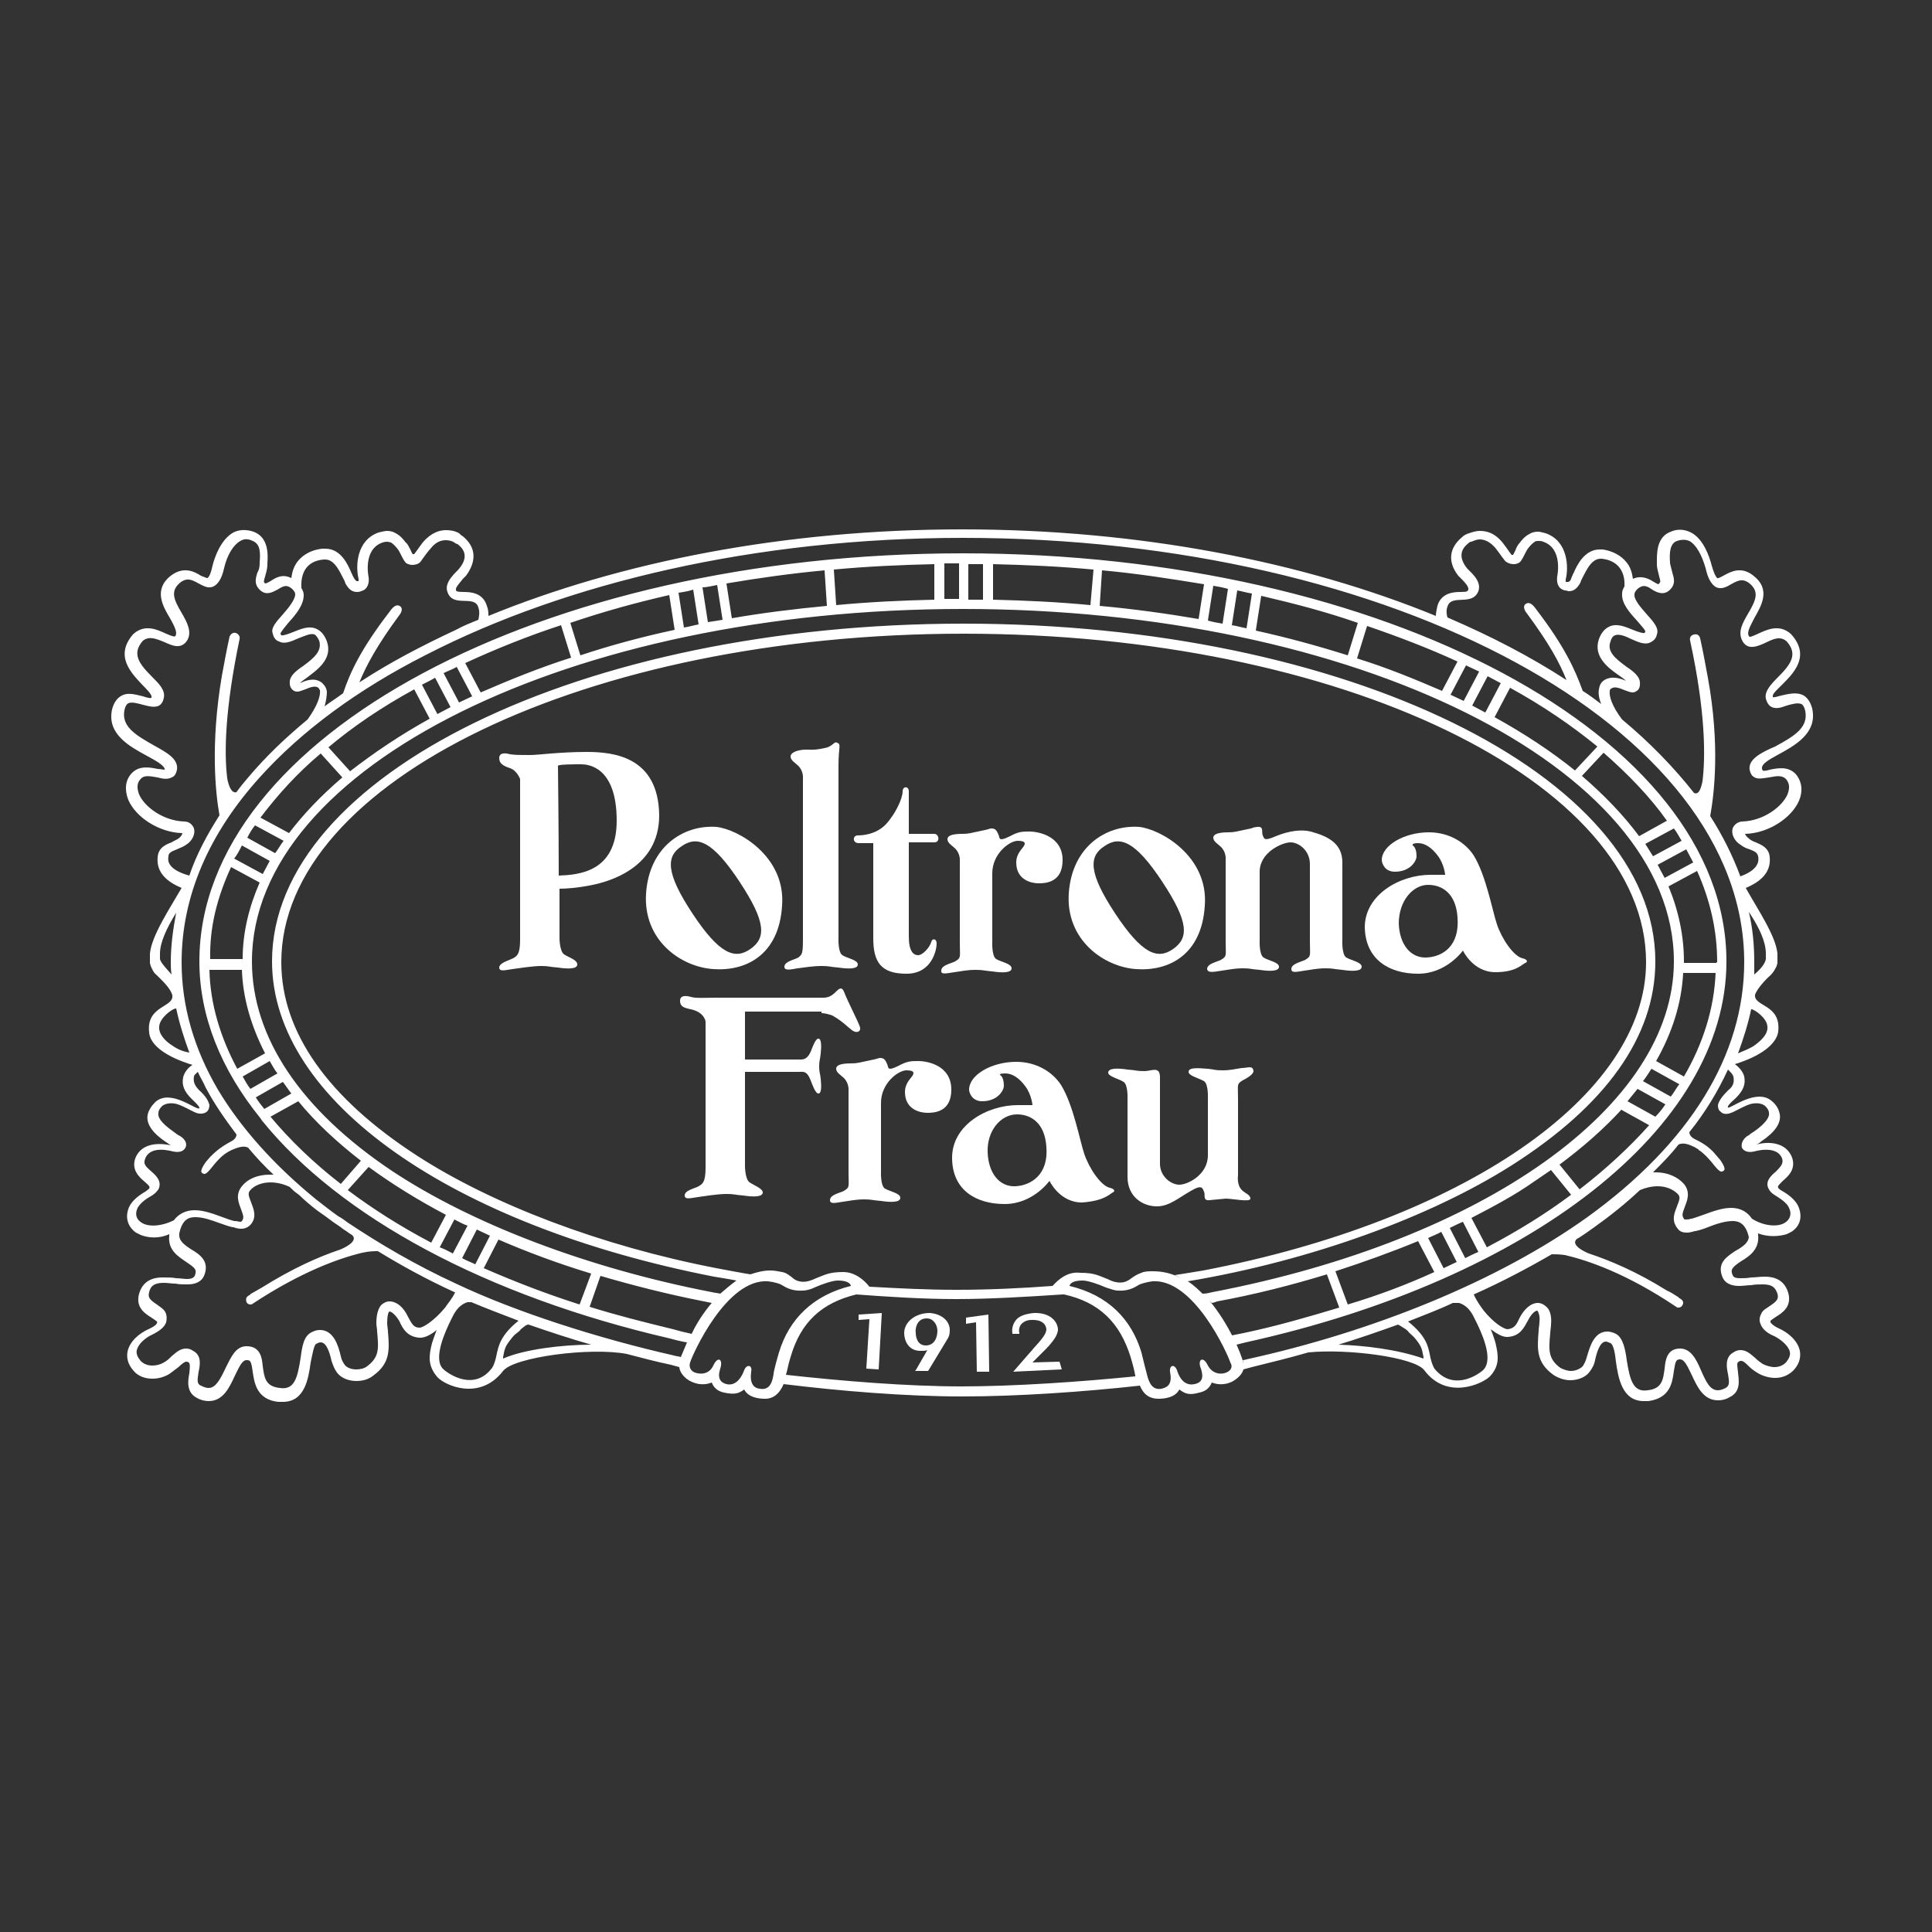 <?xml version="1.0" encoding="utf-8"?>
<!-- Generator: Adobe Illustrator 25.2.0, SVG Export Plug-In . SVG Version: 6.00 Build 0)  -->
<svg version="1.1" xmlns="http://www.w3.org/2000/svg" xmlns:xlink="http://www.w3.org/1999/xlink" x="0px" y="0px" width="250px"
	 height="250px" viewBox="0 0 250 250" style="enable-background:new 0 0 250 250;" xml:space="preserve">
<rect x="0" y="0" width="250" height="250" fill="#333333" stroke="none"/>
<style type="text/css">
	.st0{display:none;}
	.st1{display:inline;fill:#FFFFFF;}
	.st2{display:inline;}
	.st3{fill:#FFFFFF;}
	.st4{fill-rule:evenodd;clip-rule:evenodd;fill:#FFFFFF;}
</style>
<g id="Hilfslinien">
</g>
<g id="asco" class="st0">
	<path class="st1" d="M37.7,98.4h5.9l22.3,52.5h-7.3L53.3,138H27.1l-5.4,12.9h-7.1L37.7,98.4z M40.6,106.4h-0.2l-10.9,25.8H51
		L40.6,106.4z M99.3,107.6c-1-1.6-2.4-2.9-4.2-3.7c-1.7-0.8-3.5-1.2-5.4-1.1c-1.4,0-2.7,0.2-4.1,0.5c-1.3,0.3-2.5,0.8-3.6,1.6
		c-1.1,0.7-2,1.6-2.6,2.7c-0.6,1.2-1,2.6-0.9,4c0,1.1,0.2,2.1,0.6,3.1c0.4,1,1,1.8,1.8,2.5c1,0.9,2.2,1.6,3.4,2.1
		c1.7,0.7,3.5,1.4,5.3,1.9c2,0.6,4,1.3,5.9,2.1c1.8,0.7,3.5,1.7,5,2.9c1.5,1.1,2.6,2.6,3.5,4.2c0.9,2,1.4,4.2,1.3,6.4
		c0.1,4.6-2,8.9-5.7,11.6c-1.8,1.3-3.8,2.3-5.9,2.8c-2.2,0.6-4.6,0.9-6.9,0.9c-1.5,0-3.1-0.1-4.6-0.4c-1.5-0.3-3-0.7-4.4-1.3
		c-1.4-0.6-2.8-1.3-4-2.2c-1.3-0.9-2.3-2.1-3.2-3.4l5.3-4.4c1.1,1.9,2.8,3.4,4.7,4.4c2,1,4.2,1.5,6.5,1.5c1.4,0,2.7-0.2,4-0.6
		c1.3-0.4,2.5-0.9,3.7-1.7c1.1-0.8,2-1.7,2.7-2.9c0.7-1.2,1.1-2.5,1-3.9c0.1-1.4-0.2-2.7-0.8-4c-0.6-1.1-1.5-2-2.5-2.7
		c-1.3-0.8-2.8-1.5-4.3-2l-6.1-2.1c-1.8-0.6-3.5-1.2-5.2-2c-1.5-0.7-2.9-1.7-4.1-2.8c-1.2-1.1-2.1-2.5-2.7-4c-0.7-1.8-1.1-3.7-1-5.6
		c-0.1-2.3,0.5-4.6,1.5-6.6c1-1.8,2.3-3.5,4-4.7c1.7-1.3,3.7-2.2,5.7-2.9c2.2-0.7,4.4-1,6.7-1c2.8,0,5.5,0.4,8.1,1.4
		c2.6,1,4.8,2.6,6.6,4.8L99.3,107.6z M152.4,109.2c-1.5-2.1-3.5-3.7-5.9-4.8c-2.3-1.1-4.8-1.6-7.3-1.6c-2.8,0-5.5,0.6-8,1.8
		c-2.4,1.2-4.6,2.8-6.3,4.8c-1.8,2-3.2,4.4-4.1,7c-1,2.6-1.5,5.4-1.5,8.3c0,2.9,0.5,5.8,1.5,8.6c0.9,2.5,2.3,4.9,4.1,6.9
		c1.8,2,3.9,3.5,6.3,4.6c5.3,2.3,11.4,2.3,16.7-0.2c2.6-1.3,4.8-3.2,6.6-5.5l4.7,3.9c-2.2,3-5.2,5.4-8.6,7
		c-3.6,1.5-7.4,2.3-11.3,2.2c-3.6,0-7.2-0.7-10.5-2.1c-3.2-1.3-6.1-3.3-8.5-5.7c-2.4-2.5-4.4-5.5-5.6-8.7c-1.4-3.5-2.1-7.3-2-11
		c0-3.7,0.7-7.4,2-10.8c1.2-3.3,3.1-6.2,5.5-8.7c2.4-2.5,5.3-4.5,8.5-5.9c3.4-1.5,7-2.2,10.7-2.1c3.5,0,7,0.6,10.3,1.9
		c3.3,1.3,6.2,3.5,8.3,6.3L152.4,109.2z M190.7,152.2c-3.8,0-7.5-0.7-11-2.1c-3.2-1.3-6.2-3.3-8.7-5.7c-2.5-2.5-4.4-5.5-5.7-8.7
		c-1.4-3.5-2.1-7.2-2-11c0-3.8,0.7-7.5,2-11c1.3-3.3,3.2-6.3,5.7-8.7c2.5-2.5,5.4-4.4,8.7-5.7c7.1-2.8,14.9-2.8,22,0
		c3.2,1.3,6.2,3.3,8.7,5.7c2.5,2.5,4.4,5.5,5.7,8.7c1.4,3.5,2.1,7.2,2,11c0,3.8-0.7,7.5-2,11c-1.3,3.3-3.2,6.3-5.7,8.7
		c-2.5,2.5-5.4,4.4-8.7,5.7C198.2,151.5,194.5,152.2,190.7,152.2z M190.7,146.4c2.9,0,5.8-0.5,8.4-1.7c2.5-1.1,4.7-2.7,6.6-4.6
		c1.9-2,3.3-4.4,4.3-6.9c1-2.7,1.5-5.6,1.5-8.5c0-2.9-0.5-5.8-1.5-8.5c-1-2.6-2.4-4.9-4.3-6.9c-1.8-2-4.1-3.6-6.6-4.6
		c-5.4-2.3-11.4-2.3-16.8,0c-2.5,1.1-4.7,2.7-6.6,4.7c-1.8,2-3.3,4.3-4.3,6.9c-1,2.7-1.5,5.6-1.5,8.5c0,2.9,0.5,5.8,1.5,8.5
		c1,2.6,2.4,4.9,4.3,6.9c1.8,2,4.1,3.6,6.6,4.6C184.9,145.8,187.8,146.4,190.7,146.4z M220.8,103.9c0-0.9,0.2-1.9,0.5-2.7
		c0.3-0.8,0.9-1.6,1.5-2.2c0.6-0.6,1.4-1.1,2.2-1.4c0.8-0.4,1.7-0.5,2.7-0.5c0.9,0,1.8,0.2,2.7,0.5c0.8,0.3,1.6,0.8,2.2,1.4
		c0.6,0.6,1.1,1.4,1.5,2.2c0.4,0.9,0.6,1.8,0.5,2.7c0,0.9-0.2,1.9-0.5,2.7c-0.3,0.8-0.9,1.6-1.5,2.2c-0.6,0.6-1.4,1.1-2.2,1.5
		c-0.8,0.4-1.7,0.5-2.7,0.5c-0.9,0-1.8-0.2-2.7-0.5c-0.8-0.3-1.6-0.8-2.2-1.5c-0.6-0.6-1.1-1.4-1.5-2.2
		C221,105.8,220.8,104.8,220.8,103.9z M222.1,103.9c0,0.8,0.1,1.6,0.5,2.3c0.3,0.7,0.7,1.3,1.2,1.9c0.5,0.5,1.1,0.9,1.8,1.2
		c0.7,0.3,1.5,0.5,2.2,0.5c0.8,0,1.5-0.2,2.2-0.5c0.7-0.3,1.3-0.7,1.8-1.2c0.5-0.5,0.9-1.2,1.2-1.9c0.3-0.7,0.4-1.5,0.4-2.3
		c0-0.8-0.1-1.6-0.4-2.3c-0.3-0.7-0.7-1.3-1.2-1.9c-0.5-0.5-1.1-0.9-1.8-1.2c-0.7-0.3-1.5-0.5-2.2-0.5c-0.8,0-1.5,0.2-2.2,0.5
		c-0.7,0.3-1.3,0.7-1.8,1.2c-0.5,0.5-0.9,1.2-1.2,1.9C222.2,102.3,222,103.1,222.1,103.9L222.1,103.9z M225.7,100.7h2.4
		c1.5,0,2.2,0.6,2.2,1.8c0,0.5-0.1,0.9-0.5,1.3c-0.3,0.3-0.8,0.4-1.2,0.5l1.8,2.8h-1l-1.7-2.7h-1v2.7h-1V100.7z M226.7,103.5h1
		c0.2,0,0.4,0,0.6,0c0.2,0,0.4-0.1,0.5-0.1c0.2-0.1,0.3-0.2,0.4-0.3c0.1-0.2,0.2-0.4,0.1-0.6c0-0.2,0-0.4-0.1-0.5
		c-0.1-0.1-0.2-0.2-0.3-0.3c-0.1-0.1-0.3-0.1-0.5-0.1c-0.2,0-0.3,0-0.5,0h-1.3V103.5z"/>
</g>
<g id="cassina" class="st0">
	<path class="st1" d="M164.6,109.4h-7.8v-7.8h7.8V109.4z M201.2,127.3v21.6h-8V128c0-5.2-2.1-7.6-6.8-7.6c-4.5,0-8.1,2.8-8.1,8.2
		v20.3h-8v-34.4h8v5.5c1.6-3.4,5.5-6.2,11.1-6.2C196.3,113.8,201.2,117.8,201.2,127.3 M156.7,114.5h7.8v34.4h-7.8V114.5z
		 M49.4,133.4H58c-1.7,10.7-10,16.1-20.9,16.1c-14.7,0-22.5-9.4-22.5-23.9v-0.5c0-14.1,9.2-24,22.3-24c10.8,0,19.4,5.4,21,16.5H49
		c-1.3-6.3-5.3-9.5-12.1-9.5c-8.3,0-13.1,6.4-13.1,17v0.5c0,10.6,4.9,16.8,13.3,16.8C43.4,142.5,47.9,139.5,49.4,133.4 M151.4,123.7
		H144c-0.7-2.9-2.5-4.2-6-4.2c-3.4,0-5.5,1.6-5.5,4.1c0,2.5,1.6,3.5,7.1,4.4c8.1,1.3,12.9,3.2,12.9,10.5c0,7-4.9,11-13.8,11
		c-8.9,0-14.1-4.1-14.4-11.4h7.5c0.4,3.5,2.2,5.5,6.8,5.5c4.3,0,6.2-1.5,6.2-4.4c0-2.8-2.3-3.9-7.4-4.7c-9.1-1.4-12.4-4-12.4-10.5
		c0-6.9,6.4-10.3,12.9-10.3C144.9,113.8,150.4,116.3,151.4,123.7 M121,123.7h-7.4c-0.7-2.9-2.5-4.2-6-4.2c-3.4,0-5.5,1.6-5.5,4.1
		c0,2.5,1.6,3.5,7.1,4.4c8.1,1.3,12.9,3.2,12.9,10.5c0,7-4.9,11-13.8,11c-8.9,0-14.1-4.1-14.4-11.4h7.5c0.4,3.5,2.2,5.5,6.8,5.5
		c4.3,0,6.2-1.5,6.2-4.4c0-2.8-2.3-3.9-7.4-4.7c-9.1-1.4-12.4-4-12.4-10.5c0-6.9,6.4-10.3,12.9-10.3
		C114.5,113.8,120,116.3,121,123.7 M82.3,136.9c0,4.4-3.6,7-8.5,7c-3.9,0-5.5-1.9-5.5-4.8c0-4.2,3.9-5.6,9.9-5.6h4.1V136.9z
		 M76.6,113.8c-7.2,0-13.3,3-14.5,10h7.8c0.8-2.5,2.8-4,6.3-4c4.7,0,6.3,2.3,6.3,6.9v1.8h-4.3c-9.9,0-17.6,2.9-17.6,10.9
		c0,7.2,5.2,10.2,11.5,10.2c5.3,0,8.3-1.9,10.5-4.9v4.2h7.8v-22.6C90.3,116.9,84.3,113.8,76.6,113.8 M226.6,136.9c0,4.4-3.6,7-8.5,7
		c-3.9,0-5.5-1.9-5.5-4.8c0-4.2,3.9-5.6,9.9-5.6h4.1V136.9z M220.9,113.8c-7.2,0-13.3,3-14.5,10h7.8c0.8-2.5,2.8-4,6.3-4
		c4.7,0,6.3,2.3,6.3,6.9v1.8h-4.3c-9.9,0-17.6,2.9-17.6,10.9c0,7.2,5.2,10.2,11.5,10.2c5.3,0,8.3-1.9,10.5-4.9v4.2h7.8v-22.6
		C234.6,116.9,228.6,113.8,220.9,113.8"/>
</g>
<g id="B_x26_B_Italia" class="st0">
	<g class="st2">
		<path class="st3" d="M157.8,83c-2.8,1.6-5.8,2.7-8.9,3.3c3.3,6.6,3.1,16.5-1.1,22.6c-7.3,11.3-20.4,13.2-33.1,12.6
			c-10.6-1.1-22-4.8-26.8-15.6c-3.5-7-3.5-17.5,1.1-24c4-5.7,10.2-9.4,17.1-10.2c-6.2-2.6-12.9-8.6-13-16c-0.2-6.7,3.4-13,9.3-16.2
			c8.3-5.1,21.4-5.7,29.7-0.2c5.2,3.6,7.6,10,6.1,16.1c-0.9,3.1-3.2,5.6-6.3,6.7c-3.2,1-6.7,0.2-9.1-2.2c-1.7-1.6-2.5-3.9-2.3-6.3
			c0.3-2.5,1.8-4.7,4-5.8c1.7-0.8,3.7-1.1,5.6-0.6c1.8,0.6,3.4,1.7,4.7,3.1c0.5-3.3-1.8-6.2-4.5-8.2c-3.7-2-9.1-3.1-12.9-0.7
			c-6.8,3.7-5.7,12.1-5.4,18.9c0.4,3.4,1.5,6.9,4.6,8.9c2.2,1.5,5.1,1.6,7.8,1.8c-0.2,0.9,0.2,2.1-0.3,2.8c-5.8,0.4-12.2,1-15.5,6.7
			c-3.2,6.3-3.1,15.2-1.7,22.3c1.2,5.3,4.9,9.7,9.9,11.9c8.9,3.3,19.5,1.3,26.1-6c3.5-3.8,5-9,4.1-14.1c-1.5-4.4-5.1-7.8-9.6-9
			c-6.4-1.4-13.6-0.3-17.4,5.4c-0.5,0.9-0.8,1.8-0.9,2.8c1.2-2.3,3.7-3.6,6.3-3.4c2.5,0.1,4.8,1.6,5.9,3.9c1.2,2.7,0.8,5.8-1.1,8
			c-1.8,1.8-4,3.3-6.8,2.7c-2.6-0.5-4.9-2-6.4-4.3c-3.3-5.7-1.9-13.6,1.5-18.7c4.5-7,11.9-9.9,19.5-11c6-0.5,12.7-0.2,18.5-1.6
			c2.5-0.8,5.3-2.4,6.3-5.1c0.9-2.1,0.7-4.6-0.6-6.5c-0.5,2.3-2.1,4.8-4.5,5.7c-2.3,0.8-4.8,0.4-6.7-1.1c-2.2-1.7-3.1-4.6-2.3-7.2
			c0.7-2.6,2.7-4.6,5.3-5.3c3.6-0.8,7.3,0.5,9.7,3.2c4.4,4.8,5.3,12,3.4,18.2C165.4,76,162.1,80.3,157.8,83L157.8,83z"/>
		<path class="st4" d="M76.5,115.5c-8,5.3-18.5,4.7-28.4,4.8H13.8v-3.8h5.1V40.3h-5.1v-3.8h43.4c9.3,0.4,18.5,3,23.4,11.5
			c2.5,4.7,2.7,10.3,0.3,15.1c-3.7,7-11,10.7-18.3,12.1c9.2,1,19.4,6.1,22.2,15.6C88,99.9,85.2,110.3,76.5,115.5z M59.6,113.1
			c-3.3,5-9.9,3.1-15.2,3.5l-0.2-0.3l0.2-38.8c5.8-0.3,12.3-0.7,15.9,4.6c3.8,6.7,3.8,16.5,2.1,24.2C61.9,108.7,61,111,59.6,113.1z
			 M53,72.5c-2.8,1.1-5.7,1.5-8.6,1.3l-0.2-33.5c5.1,0.1,11.3-1.1,13.7,4.3c2.9,6,2.4,14.2,1.2,20.7C58.3,68.5,56,71.2,53,72.5z"/>
		<path class="st4" d="M225.1,115.5c-8,5.3-18.5,4.7-28.4,4.8h-34.4v-3.8h5V40.3h-5.1v-3.8h43.4c9.3,0.4,18.5,3,23.4,11.5
			c2.5,4.7,2.7,10.3,0.3,15.1c-3.7,7-11,10.7-18.3,12.1c9.2,1,19.4,6.1,22.2,15.6C236.6,99.8,233.7,110.3,225.1,115.5L225.1,115.5z
			 M208.2,113.1c-3.3,5-9.9,3.1-15.2,3.5l-0.2-0.3l0.2-38.8c5.8-0.3,12.3-0.7,15.9,4.6c3.8,6.7,3.8,16.5,2.1,24.2
			C210.4,108.7,209.5,111,208.2,113.1L208.2,113.1z M201.5,72.5c-2.8,1.1-5.7,1.5-8.6,1.3l-0.2-33.5c5.1,0.1,11.3-1.1,13.7,4.3
			c2.9,6,2.4,14.2,1.2,20.7C206.8,68.6,204.5,71.3,201.5,72.5z"/>
		<path class="st4" d="M85.8,131.3l-13.1,81.8h13.6l3.6-21.4H103l3.6,21.4H125l-13.4-81.8L85.8,131.3z M96.2,152l4.5,25.7h-8.5
			L96.2,152z M18.9,131.3h17.8v81.8H18.9C18.9,213.1,18.9,131.3,18.9,131.3z M69.8,145.2v67.9h-19v-67.9H39.2v-14h42.4v14H69.8z
			 M161.2,131.3H179v81.8h-17.8V131.3z M159,213.1h-31.3v-81.8h17.8v67.9H159L159,213.1L159,213.1z M194.4,131.3l-13.1,81.8h13.6
			l3.6-21.4h13.3l3.6,21.4h18.4l-13.4-81.8L194.4,131.3z M204.9,152l4.5,25.7h-8.6L204.9,152L204.9,152z M163.8,133.8h12.7v76.8
			h-12.7C163.8,210.6,163.8,133.8,163.8,133.8z M156.4,210.6h-26.2v-76.8h12.7v67.9h13.5L156.4,210.6L156.4,210.6z M196.5,133.8
			L184,210.6h8.6l3.8-21.4h17.1l3.9,21.4h13.3L218,133.8L196.5,133.8z M21.4,133.8h12.7v76.8H21.4L21.4,133.8L21.4,133.8z
			 M67.4,142.7v67.9h-14v-67.9H41.7v-8.9H79v8.9H67.4z M204.5,142.5l-6.6,37.8h14.3l-6.7-37.8H204.5z M87.8,133.8l-12.4,76.8h8.5
			l3.8-21.4h17.2l3.9,21.4H122l-12.7-76.8H87.8z M95.8,142.4l-6.6,37.8h14.3l-6.7-37.8H95.8z"/>
	</g>
</g>
<g id="BW" class="st0">
	<rect x="48.4" y="26.8" class="st2" width="157.2" height="143.3"/>
	<g class="st2">
		<path class="st4" d="M164.8,159.7h4.2l16.2-66.4c1.3-5.6,2.4-8.6,6.9-9.3v-4.3c-3.4,0.1-6.8,0.4-10.2,0.5c-3-0.1-5.9-0.4-9-0.5V84
			c3.9,0.8,7.1,1.4,7.1,8.1c0,4.5-2.8,17-4,22l-4.5,19.7l-13.9-54h-4l-12.6,54.9l-7.6-31.6c-0.7-3-2.5-10.2-2.5-13.2
			c0-5.6,4.6-5.1,7.5-5.8v-4.3c-5.2,0.1-10.3,0.4-15.5,0.5c-4.4-0.1-8.9-0.4-13.3-0.5V84c6.1,1.3,6.2,3.3,8.1,10.6l16.6,65.1h4.3
			l13-51.2L164.8,159.7L164.8,159.7z M45.8,16.5h159.8v159.8H45.8V16.5z M81,119.9c1.2,0,2.6-0.1,3.8-0.1c8.9,0,13,5.4,13,17.3
			c0,8.4-2.5,15.8-9.4,15.8c-7.4,0-7.4-8-7.4-15.8V119.9L81,119.9z M59.3,158.4c4.3-0.1,8.3-0.4,12.3-0.5c4.3,0.1,8.7,0.4,13,0.5
			c10.9,0.2,28.4-1.7,28.4-21.4c0-14.6-11-19.2-19.9-20.4c7.1-1.5,16.2-6.2,16.2-17.8c0-16.5-14-18.8-23.4-19
			c-4.8,0.1-9.5,0.4-14.2,0.5c-4-0.1-8.1-0.4-12.4-0.5v4.3c8.4-0.3,8.3,5.3,8.3,15v40.1c0,9.7,0.2,15.3-8.3,15V158.4z M81,87.6
			c0-2.3,2.1-2.5,3.5-2.4c7.1,0,10.2,5,10.2,14.6c0,11.3-3.7,14.5-11.9,14.5H81V87.6z"/>
		<g>
			<path class="st3" d="M70.6,184.8h2.2v7.7h0.1c0.4-0.7,0.9-1.2,1.6-1.6c0.7-0.4,1.5-0.6,2.3-0.6c1.7,0,4.3,1,4.3,5.2v7.3h-2.2
				v-7.1c0-2-0.7-3.6-2.8-3.6c-1.4,0-2.6,0.9-3,2.2c-0.1,0.3-0.2,0.7-0.2,1.1v7.4h-2.2V184.8z"/>
			<path class="st3" d="M93,199.9c0,1,0,2,0.2,3h-2l-0.2-1.6h-0.1c-0.9,1.2-2.3,1.8-3.7,1.8c-2.5,0-3.8-1.8-3.8-3.5
				c0-3,2.6-4.6,7.4-4.6v-0.2c0-1-0.3-2.8-2.8-2.8c-1.1,0-2.3,0.3-3.2,0.9l-0.5-1.5c1.2-0.7,2.6-1.1,4.1-1.1c3.8,0,4.7,2.6,4.7,5
				V199.9z M90.8,196.6c-2.4,0-5.2,0.4-5.2,2.8c-0.1,1.1,0.7,2,1.8,2.1c0.1,0,0.2,0,0.3,0c1.4,0,2.6-0.8,3-2.1
				c0.1-0.2,0.1-0.5,0.1-0.7V196.6z"/>
			<path class="st3" d="M96.2,193.9c0-1.3,0-2.3-0.1-3.3h2l0.1,2h0.1c0.8-1.5,2.4-2.3,4.1-2.3c1.7,0,4.4,1,4.4,5.2v7.3h-2.2v-7.1
				c0-2-0.7-3.6-2.8-3.6c-1.8,0.1-3.2,1.5-3.2,3.3v7.4h-2.2V193.9z"/>
			<path class="st3" d="M120.5,184.8v14.9c0,1.1,0,2.3,0.1,3.2h-2l-0.1-2.1h-0.1c-0.8,1.6-2.4,2.5-4.2,2.4c-3,0-5.3-2.5-5.3-6.3
				c0-4.1,2.5-6.6,5.5-6.6c1.5-0.1,2.9,0.6,3.7,1.9h0.1v-7.3H120.5z M118.3,195.6c0-0.3,0-0.6-0.1-0.9c-0.3-1.5-1.7-2.6-3.2-2.6
				c-2.3,0-3.7,2-3.7,4.8c0,2.5,1.2,4.5,3.6,4.5c1.6,0,2.9-1.1,3.3-2.7c0.1-0.3,0.1-0.6,0.1-1L118.3,195.6z"/>
			<path class="st3" d="M123.8,193.9c0-1.3,0-2.3-0.1-3.3h1.9l0.1,2h0.1c0.8-1.4,2.3-2.3,3.9-2.3c1.6,0,3,1,3.5,2.5h0
				c0.3-0.6,0.8-1.2,1.4-1.6c0.8-0.6,1.7-0.9,2.7-0.9c1.7,0,4.1,1.1,4.1,5.4v7.2h-2.2v-7c0-2.4-0.9-3.8-2.7-3.8
				c-1.2,0.1-2.3,0.9-2.7,2c-0.1,0.4-0.2,0.7-0.2,1.1v7.6h-2.2v-7.4c0-2-0.9-3.4-2.6-3.4c-1.3,0.1-2.4,1-2.8,2.2
				c-0.1,0.4-0.2,0.7-0.2,1.1v7.4h-2.2V193.9z"/>
			<path class="st3" d="M153.4,199.9c0,1,0,2,0.2,3h-2l-0.2-1.6h-0.1c-0.9,1.2-2.3,1.9-3.8,1.8c-2.5,0-3.8-1.8-3.8-3.5
				c0-3,2.6-4.6,7.4-4.6v-0.2c0-1-0.3-2.8-2.8-2.8c-1.1,0-2.3,0.3-3.2,0.9l-0.5-1.5c1.2-0.7,2.6-1.1,4.1-1.1c3.8,0,4.7,2.6,4.7,5
				V199.9z M151.2,196.6c-2.4,0-5.2,0.4-5.2,2.8c-0.1,1.1,0.7,2,1.8,2.1c0.1,0,0.2,0,0.3,0c1.4,0,2.6-0.8,3-2.1
				c0.1-0.2,0.1-0.5,0.1-0.7V196.6z"/>
			<path class="st3" d="M167.3,184.8v14.9c0,1.1,0.1,2.3,0.1,3.2h-2l-0.1-2.1h-0.1c-0.8,1.6-2.4,2.5-4.2,2.4c-3,0-5.3-2.5-5.3-6.3
				c0-4.1,2.5-6.6,5.5-6.6c1.5-0.1,2.9,0.6,3.7,1.9h0v-7.3H167.3z M165.1,195.6c0-0.3,0-0.6-0.1-0.9c-0.3-1.5-1.7-2.6-3.2-2.6
				c-2.3,0-3.7,2-3.7,4.8c0,2.5,1.2,4.5,3.6,4.5c1.6,0,2.9-1.1,3.3-2.7c0.1-0.3,0.1-0.6,0.1-1V195.6z"/>
			<path class="st3" d="M172,197.1c0.1,3,2,4.3,4.2,4.3c1.2,0,2.3-0.2,3.4-0.6l0.4,1.6c-1.3,0.6-2.7,0.8-4.1,0.8
				c-3.8,0-6.1-2.5-6.1-6.2c0-3.7,2.2-6.6,5.8-6.6c4,0,5.1,3.5,5.1,5.8c0,0.3,0,0.7-0.1,1L172,197.1z M178.6,195.5
				c0-1.4-0.6-3.6-3.1-3.6c-2.3,0-3.3,2.1-3.4,3.6H178.6z"/>
		</g>
		<g>
			<path class="st3" d="M64.7,217.4l1.7,6.3c0.3,1.4,0.7,2.6,0.9,3.9h0.1c0.3-1.2,0.7-2.6,1.1-3.9l2-6.3h1.9l1.9,6.2
				c0.5,1.5,0.8,2.8,1.1,4h0.1c0.2-1.3,0.6-2.7,0.9-4l1.7-6.2h2.2l-4,12.3h-2l-1.9-5.9c-0.4-1.4-0.8-2.6-1.1-4h0
				c-0.3,1.4-0.7,2.7-1.1,4.1l-2,5.9h-2l-3.7-12.3H64.7z"/>
			<path class="st3" d="M84.6,214c0,0.7-0.6,1.4-1.3,1.4c0,0-0.1,0-0.1,0c-0.7,0-1.3-0.6-1.4-1.3c0,0,0-0.1,0-0.1
				c0-0.8,0.6-1.4,1.3-1.4c0,0,0,0,0.1,0C84,212.6,84.6,213.1,84.6,214C84.6,213.9,84.6,213.9,84.6,214z M82.1,229.7v-12.3h2.2v12.3
				H82.1z"/>
			<path class="st3" d="M89.9,214.5v3h3.2v1.7h-3.2v6.6c0,1.5,0.4,2.4,1.7,2.4c0.4,0,0.9,0,1.3-0.1l0.1,1.7c-0.6,0.2-1.3,0.3-2,0.3
				c-0.9,0-1.8-0.3-2.4-0.9c-0.6-0.7-0.9-1.8-0.9-3.2v-6.7h-1.9v-1.7h1.9v-2.3L89.9,214.5z"/>
			<path class="st3" d="M95.4,211.7h2.2v7.7h0.1c0.4-0.7,0.9-1.2,1.6-1.6c0.7-0.4,1.5-0.6,2.3-0.6c1.7,0,4.3,1,4.3,5.2v7.3h-2.2
				v-7.1c0-2-0.7-3.6-2.8-3.6c-1.4,0-2.5,0.9-3,2.2c-0.1,0.3-0.2,0.7-0.2,1.1v7.4h-2.3V211.7z"/>
			<path class="st3" d="M114.9,221.4c0-1.6-0.1-2.8-0.1-4h2l0.1,2.1h0c0.9-1.5,2.6-2.5,4.4-2.4c3,0,5.2,2.5,5.2,6.2
				c0,4.4-2.7,6.6-5.6,6.6c-1.5,0.1-3-0.7-3.8-1.9h-0.1v6.7h-2.2V221.4z M117.1,224.7c0,1.9,1.5,3.5,3.4,3.5c0,0,0.1,0,0.1,0
				c2.4,0,3.7-1.9,3.7-4.8c0-2.4-1.3-4.6-3.7-4.6c-1.6,0-3,1.2-3.4,2.7c-0.1,0.3-0.1,0.6-0.2,0.9V224.7z"/>
			<path class="st3" d="M137.8,226.8c0,1,0,2,0.2,3h-2l-0.2-1.6h-0.1c-0.9,1.2-2.3,1.9-3.8,1.8c-2.5,0-3.8-1.8-3.8-3.6
				c0-3,2.6-4.6,7.4-4.6v-0.3c0-1-0.3-2.8-2.8-2.8c-1.1,0-2.3,0.3-3.2,0.9l-0.5-1.5c1.2-0.7,2.6-1.1,4.1-1.1c3.8,0,4.7,2.6,4.7,5
				L137.8,226.8z M135.6,223.5c-2.4,0-5.2,0.4-5.2,2.8c-0.1,1.1,0.7,2,1.8,2.1c0.1,0,0.2,0,0.3,0c1.4,0,2.6-0.8,3-2.1
				c0.1-0.2,0.1-0.5,0.1-0.7V223.5z"/>
			<path class="st3" d="M140.5,227.5c0.9,0.5,1.9,0.8,3,0.9c1.6,0,2.4-0.8,2.4-1.8c0-1-0.6-1.6-2.3-2.2c-2.2-0.8-3.3-2-3.3-3.5
				c0-2,1.6-3.6,4.2-3.6c1,0,2.1,0.2,3,0.8l-0.5,1.6c-0.8-0.5-1.6-0.7-2.5-0.7c-1.3,0-2,0.8-2,1.7c0,1,0.7,1.5,2.3,2.1
				c2.1,0.8,3.2,1.9,3.2,3.7c0,2.2-1.7,3.7-4.6,3.7c-1.2,0-2.4-0.3-3.5-0.9L140.5,227.5z"/>
			<path class="st3" d="M150.1,227.5c0.9,0.5,1.9,0.8,3,0.9c1.6,0,2.4-0.8,2.4-1.8c0-1-0.6-1.6-2.3-2.2c-2.2-0.8-3.3-2-3.3-3.5
				c0-2,1.6-3.6,4.3-3.6c1,0,2.1,0.2,3,0.8l-0.5,1.6c-0.8-0.5-1.6-0.7-2.5-0.7c-1.3,0-2,0.8-2,1.7c0,1,0.7,1.5,2.3,2.1
				c2.1,0.8,3.2,1.9,3.2,3.7c0,2.2-1.7,3.7-4.6,3.7c-1.2,0-2.4-0.3-3.5-0.9L150.1,227.5z"/>
			<path class="st3" d="M162.1,214c0,0.7-0.6,1.4-1.3,1.4c0,0-0.1,0-0.1,0c-0.7,0-1.3-0.6-1.4-1.3c0,0,0-0.1,0-0.1
				c0-0.8,0.6-1.4,1.3-1.4c0,0,0,0,0.1,0C161.5,212.6,162.1,213.1,162.1,214C162.1,213.9,162.1,213.9,162.1,214z M159.6,229.7v-12.3
				h2.2v12.3H159.6z"/>
			<path class="st3" d="M176,223.5c0,4.6-3.2,6.5-6.1,6.5c-3.3,0-5.9-2.4-5.9-6.3c0-4.1,2.7-6.5,6.1-6.5
				C173.6,217.2,176,219.7,176,223.5z M166.3,223.6c0,2.7,1.5,4.7,3.7,4.7s3.7-2,3.7-4.8c0-2.1-1-4.7-3.7-4.7
				C167.4,218.9,166.3,221.3,166.3,223.6z"/>
			<path class="st3" d="M178.5,220.8c0-1.3,0-2.3-0.1-3.3h2l0.1,2h0c0.8-1.5,2.4-2.3,4.1-2.3c1.7,0,4.4,1,4.4,5.2v7.3h-2.2v-7.1
				c0-2-0.7-3.6-2.8-3.6c-1.8,0.1-3.2,1.5-3.2,3.3v7.4h-2.2V220.8z"/>
		</g>
	</g>
</g>
<g id="COR" class="st0">
	<g class="st2">
		<path class="st4" d="M126.8,97c15.9,0,22.5,14.3,22.5,28.4c0,14.1-6.6,28.4-22.5,28.4s-22.5-14.3-22.5-28.4
			C104.2,111.3,110.9,97,126.8,97L126.8,97z M126.5,82.9c-23.9,0-37.1,19.4-37.1,42.2c0,22.8,13.2,42.7,37.1,42.7
			c23.9,0,37.3-19.9,37.3-42.7C163.9,102.3,150.4,82.9,126.5,82.9L126.5,82.9z"/>
		<path class="st4" d="M173,165.5l14.3,0l0-31h13.3l18,31h16.1l-19-32.7c3.7-1.4,15.6-6.8,15.6-24.7c0-13.2-9.9-24-22.3-23.9l-36,0
			V165.5L173,165.5z M187.2,97.3h17.9c8.4-0.3,12.3,6.1,12.2,12.4c-0.1,6.8-5,12.2-14,12h-16.1V97.3L187.2,97.3z"/>
		<path class="st3" d="M84.3,109.5C73.6,67.3,14.6,77,14.6,125.2c0,23.5,13.1,42.5,38.1,42.5c16.8,0,27.3-9.4,33.2-24.6l-13.3-5.8
			c-4.1,9.7-10.1,16.8-20.8,16.8c-16.1,0-21.6-15.2-21.6-28.9c0-33.3,34-37.4,40.7-12.2L84.3,109.5L84.3,109.5z"/>
	</g>
</g>
<g id="Deltalight" class="st0">
	<g class="st2">
		<path class="st3" d="M40.9,125.2v-12.7l-13,0l0.4,1.6l9.9,0l-6.8,6.8h-6.1l-6.8-6.8l9.8,0l-0.4-1.6H14.6l9.5,9.5v6.1l-9.5,9.5
			h13.9l0.5-1.6H18.5l6.8-6.8h6.1l6.8,6.8H29l-0.5,1.6h12.4V125.2l-1.6,0.1v9.6l-6.8-6.8V122l6.8-6.8v10.1L40.9,125.2z"/>
		<path class="st3" d="M231.4,115v-1h0.6c0.1,0,0.2,0,0.2,0c0.1,0,0.2,0,0.2,0.1c0.1,0,0.1,0.1,0.2,0.1c0,0.1,0.1,0.1,0.1,0.3
			c0,0.1,0,0.2-0.1,0.3c0,0.1-0.1,0.1-0.2,0.2c-0.1,0-0.2,0.1-0.3,0.1c-0.1,0-0.2,0-0.3,0H231.4z M230.9,113.6v3.1h0.5v-1.3h0.5
			l0.9,1.3h0.5l-0.9-1.4c0.2,0,0.4-0.1,0.6-0.2c0.2-0.1,0.2-0.3,0.2-0.6c0-0.3-0.1-0.5-0.3-0.7c-0.2-0.1-0.5-0.2-0.8-0.2H230.9z
			 M229.7,115.2c0-0.3,0.1-0.6,0.2-0.9c0.1-0.3,0.3-0.5,0.5-0.7c0.2-0.2,0.4-0.4,0.7-0.5c0.3-0.1,0.6-0.2,0.9-0.2
			c0.3,0,0.6,0.1,0.9,0.2c0.3,0.1,0.5,0.3,0.7,0.5c0.2,0.2,0.4,0.4,0.5,0.7c0.1,0.3,0.2,0.6,0.2,0.9c0,0.3-0.1,0.6-0.2,0.9
			c-0.1,0.3-0.3,0.5-0.5,0.7c-0.2,0.2-0.4,0.4-0.7,0.5c-0.3,0.1-0.6,0.2-0.9,0.2c-0.3,0-0.6-0.1-0.9-0.2c-0.3-0.1-0.5-0.3-0.7-0.5
			c-0.2-0.2-0.4-0.4-0.5-0.7C229.8,115.8,229.7,115.5,229.7,115.2z M229.2,115.2c0,0.4,0.1,0.7,0.2,1.1c0.1,0.3,0.3,0.6,0.6,0.9
			c0.2,0.2,0.5,0.4,0.9,0.6c0.3,0.1,0.7,0.2,1,0.2c0.4,0,0.7-0.1,1-0.2c0.3-0.1,0.6-0.3,0.9-0.6c0.2-0.2,0.4-0.5,0.6-0.9
			c0.1-0.3,0.2-0.7,0.2-1.1c0-0.4-0.1-0.7-0.2-1.1c-0.1-0.3-0.3-0.6-0.6-0.8c-0.2-0.2-0.5-0.4-0.9-0.6c-0.3-0.1-0.7-0.2-1-0.2
			c-0.4,0-0.7,0.1-1,0.2c-0.3,0.1-0.6,0.3-0.9,0.6c-0.2,0.2-0.4,0.5-0.6,0.8C229.3,114.5,229.2,114.8,229.2,115.2z"/>
		<g>
			<path class="st3" d="M57.7,137.7h5.1c7.9,0,14.2-4.1,14.2-12.7c0-8.4-6.4-12.4-14.1-12.4h-5.2V137.7z M60.8,115.4h1.1
				c6.4,0,11.9,2.4,11.9,9.7c0,7.3-5.5,9.7-11.9,9.7h-1.1V115.4z M79.1,137.7h13.5v-2.9H82.3v-9.5h10.1v-2.9H82.3v-7h10.4v-2.9H79.1
				V137.7z M99.6,112.5h-3.1v25.2h10.8v-2.9h-7.6V112.5z M115.1,115.4h6v-2.9H106v2.9h6v22.3h3.1V115.4z M136,131.4l2.9,6.3h3.4
				l-12-26.2l-12,26.2h3.4l2.9-6.3H136z M134.7,128.5h-8.9l4.5-10.2L134.7,128.5z"/>
			<path class="st3" d="M146.7,112.5h-1.6v25.2h8v-1.5h-6.4V112.5z M158.9,112.5h-1.6v25.2h1.6V112.5z M177.7,125.6v1.5h9
				c-0.1,2.7-0.9,4.8-3.1,6.7c-2.1,1.7-4.7,2.8-7.4,2.8c-6.3,0-11.4-5.2-11.4-11.4c0-6,5.3-11.4,11.4-11.4c4.1,0,7.5,2.1,9.7,5.4
				l1.3-1c-2.6-3.6-6.3-5.9-10.9-5.9c-7.2,0-13.1,5.8-13.1,13c0,6.9,5.9,12.8,12.9,12.8c3.5,0,7.1-1.5,9.5-4.1
				c2.2-2.4,2.7-5.2,2.6-8.4H177.7z M193.8,123.2v-10.7h-1.6v25.2h1.6v-13h15.3v13h1.6v-25.2h-1.6v10.7H193.8z M221.7,114.1h6.5
				v-1.5h-14.6v1.5h6.5v23.7h1.6V114.1z"/>
		</g>
	</g>
</g>
<g id="designers_x5F_guild" class="st0">
	<g class="st2">
		<g>
			<path class="st3" d="M16.5,116.8h-1.9v-0.5H23c4.4,0,6.5,3,6.5,7.5c0,3.9-1.6,7.5-6.5,7.5h-8.5v-0.5h1.9V116.8z M18.9,130.8h3.6
				c3.2,0,4.4-3.3,4.4-7c0-4.1-1.2-7-4.3-7h-3.6V130.8z"/>
			<path class="st3" d="M35.2,116.8h-2v-0.5h12l0.1,4.6h-0.5c-0.7-3.7-1.4-4.1-6.2-4.1h-1v6.5h1.1c2.4,0,2.6-0.9,2.6-3.2H42v7.2
				h-0.6c0-2.6-0.1-3.3-2.6-3.3h-1.1v6.8h3.2c3.2,0,4.3-1.6,4.7-4.6h0.6l-0.2,5.2H33.3v-0.5h2V116.8z"/>
			<path class="st3" d="M50.1,126.4h0.6c0.1,2.4,1.9,4.5,4.4,4.5c1.7,0,3.5-0.9,3.5-2.9c0-4.1-8.2-2.6-8.2-7.8
				c0-2.7,2.3-4.2,4.8-4.2c1.2,0,2.8,0.4,3.9,0.9l0.1,3.3h-0.6c-0.5-2.4-1.7-3.6-3.7-3.6c-1.5,0-2.9,0.8-2.9,2.5c0,3.8,8,2.2,8,7.9
				c0,2.9-2.7,4.6-5.3,4.6c-1.6,0-2.9-0.2-4.5-0.9L50.1,126.4z"/>
			<path class="st3" d="M65.2,116.8h-2v-0.5h6.4v0.5h-2v14h2v0.5h-6.4v-0.5h2V116.8z"/>
			<path class="st3" d="M81.6,124.1h6.2v0.5h-1.8v5.4c-1.9,1-3.8,1.5-5.7,1.5c-4.6,0-7.1-3.3-7.1-7.8c0-4.5,2.8-7.8,7.4-7.8
				c1.7,0,3.4,0.5,5,1.2v4.2h-0.5c-0.3-2.8-2.3-4.8-4.7-4.8c-4.2,0-4.3,5-4.3,7.1c0,3,0.3,7.1,4.4,7.1c2,0,3.4-0.9,3.4-2.6v-3.7
				h-2.2V124.1z"/>
			<path class="st3" d="M92.7,116.8h-1.9v-0.5h4.8L103,127h0v-10.2h-2.3v-0.5h4.8v0.5h-1.9v14.7l-0.4,0.1l-9.9-14.3h0v13.5h2.3v0.5
				h-4.9v-0.5h1.9V116.8z"/>
			<path class="st3" d="M110.6,116.8h-2v-0.5h12l0.1,4.6h-0.5c-0.7-3.7-1.4-4.1-6.2-4.1h-1v6.5h1.1c2.4,0,2.6-0.9,2.6-3.2h0.6v7.2
				h-0.6c0-2.6-0.1-3.3-2.6-3.3H113v6.8h3.2c3.2,0,4.3-1.6,4.7-4.6h0.6l-0.2,5.2h-12.6v-0.5h2V116.8z"/>
			<path class="st3" d="M127.1,116.8h-2v-0.5h6.2c2.7,0,4.6,0.6,4.6,3.6c0,2.4-1.6,3.2-3.6,3.4v0c3.2,0.4,4.1,0.8,4.3,4.1
				c0.1,2.2,0.3,3.3,1.6,3.3h0.5v0.5h-1.5c-2.6,0-2.8-1-2.9-4c-0.2-2.7-0.6-3.6-3.3-3.6h-1.3v7.1h1.9v0.5h-6.3v-0.5h2V116.8z
				 M129.5,123.1h1.5c1.9,0,2.5-1.4,2.5-3.2c0-2-0.7-3.1-2.9-3.1h-1.1V123.1z"/>
			<g>
				<path class="st3" d="M140.9,126.4h0.6c0.1,2.4,1.9,4.5,4.4,4.5c1.7,0,3.5-0.9,3.5-2.9c0-4.1-8.2-2.6-8.2-7.8
					c0-2.7,2.3-4.2,4.8-4.2c1.2,0,2.8,0.4,3.9,0.9l0.1,3.3h-0.6c-0.5-2.4-1.7-3.6-3.7-3.6c-1.5,0-2.9,0.8-2.9,2.5c0,3.8,8,2.2,8,7.9
					c0,2.9-2.7,4.6-5.3,4.6c-1.6,0-2.9-0.2-4.5-0.9L140.9,126.4z"/>
			</g>
			<path class="st3" d="M172.4,124.1h6.2v0.5h-1.8v5.4c-1.9,1-3.8,1.5-5.7,1.5c-4.6,0-7.1-3.3-7.1-7.8c0-4.5,2.8-7.8,7.4-7.8
				c1.7,0,3.4,0.5,5,1.2v4.2h-0.5c-0.3-2.8-2.3-4.8-4.7-4.8c-4.2,0-4.3,5-4.3,7.1c0,3,0.3,7.1,4.4,7.1c2,0,3.4-0.9,3.4-2.6v-3.7
				h-2.2V124.1z"/>
			<path class="st3" d="M181.7,116.8h-1.9v-0.5h6.4v0.5h-2.1v10c0,2.7,0.6,4,4,4c4,0,4.4-1.6,4.4-4.2v-9.8h-2.3v-0.5h4.7v0.5h-1.8
				v10.1c0,2.9-0.7,4.6-5.7,4.6c-5.1,0-5.7-1.6-5.7-4.4V116.8z"/>
			<path class="st3" d="M199.2,116.8h-2v-0.5h6.4v0.5h-2v14h2v0.5h-6.4v-0.5h2V116.8z"/>
			<path class="st3" d="M207.8,116.8h-2v-0.5h6.3v0.5h-1.9v14h3.5c2.4,0,3.7-0.9,4.4-5h0.5v5.6h-12.8v-0.5h2V116.8z"/>
			<path class="st3" d="M221.6,116.8h-1.9v-0.5h8.4c4.4,0,6.5,3,6.5,7.5c0,3.9-1.6,7.5-6.5,7.5h-8.5v-0.5h1.9V116.8z M224,130.8h3.6
				c3.2,0,4.4-3.3,4.4-7c0-4.1-1.2-7-4.3-7H224V130.8z"/>
		</g>
	</g>
</g>
<g id="Extendo_x5F_design_x5F_source" class="st0">
	<g class="st2">
		<g>
			<polygon class="st3" points="66.9,124.8 66.9,116.6 79.1,116.6 79.1,114.3 66.9,114.3 66.9,106.9 80,106.9 80,104.7 64.4,104.7 
				64.4,127 80.1,127 80.1,124.8 			"/>
			<polygon class="st3" points="104.6,104.7 101.7,104.7 95.4,113.6 89.4,104.7 86.4,104.7 93.9,115.5 85.9,127 88.8,127 
				95.4,117.5 102,127 105.1,127 97,115.6 			"/>
			<polygon class="st3" points="110,106.9 117.7,106.9 117.7,127 120.2,127 120.2,106.9 127.9,106.9 127.9,104.7 110,104.7 			"/>
			<polygon class="st3" points="138.1,116.6 150.3,116.6 150.3,114.3 138.1,114.3 138.1,106.9 151.1,106.9 151.1,104.7 135.6,104.7 
				135.6,127 151.3,127 151.3,124.8 138.1,124.8 			"/>
			<polygon class="st3" points="175,122.7 162.6,104.8 162.5,104.7 159.8,104.7 159.8,127 162.4,127 162.4,108.9 174.8,127 
				177.5,127 177.5,104.7 175,104.7 			"/>
			<path class="st3" d="M195.4,104.7h-7.8V127h7.8h0c3.4-0.1,5.9-1.1,7.7-2.9c1.7-1.8,2.6-4.6,2.6-8.3c0-3.7-0.9-6.4-2.6-8.3
				C201.3,105.7,198.7,104.7,195.4,104.7z M190.1,106.9h4.2c1.5,0,2.9,0.2,4,0.5c1.1,0.3,2,0.8,2.7,1.5c0.7,0.7,1.2,1.6,1.6,2.8
				c0.3,1.1,0.5,2.5,0.5,4.1c0,1.6-0.2,3-0.5,4.1c-0.3,1.1-0.9,2-1.6,2.8c-0.7,0.7-1.6,1.2-2.7,1.5c-1.1,0.3-2.5,0.5-4,0.5h-4.2
				V106.9z"/>
			<path class="st3" d="M234,111.6c-0.4-1.3-1.1-2.6-2-3.6c-0.9-1-2-1.9-3.3-2.5c-1.3-0.6-2.9-0.9-4.6-0.9c-1.7,0-3.3,0.3-4.6,0.9
				c-1.3,0.6-2.4,1.4-3.3,2.5c-0.9,1-1.5,2.2-2,3.6c-0.4,1.3-0.7,2.8-0.7,4.2c0,1.4,0.2,2.9,0.7,4.2c0.4,1.3,1.1,2.6,2,3.6
				c0.9,1,2,1.9,3.3,2.5c1.3,0.6,2.9,0.9,4.6,0.9c1.7,0,3.3-0.3,4.6-0.9c1.3-0.6,2.4-1.4,3.3-2.5c0.9-1,1.5-2.2,2-3.6
				c0.4-1.3,0.7-2.8,0.7-4.2C234.6,114.4,234.4,113,234,111.6z M224.1,124.8c-1.4,0-2.6-0.3-3.6-0.8c-1-0.5-1.8-1.2-2.5-2
				c-0.6-0.8-1.1-1.8-1.4-2.9c-0.3-1.1-0.5-2.2-0.5-3.3c0-1.1,0.2-2.2,0.5-3.3c0.3-1.1,0.8-2,1.4-2.9c0.6-0.8,1.5-1.5,2.5-2
				c1-0.5,2.2-0.8,3.6-0.8c1.4,0,2.6,0.3,3.6,0.8c1,0.5,1.8,1.2,2.5,2c0.6,0.8,1.1,1.8,1.4,2.9c0.3,1.1,0.5,2.2,0.5,3.3
				c0,1.1-0.2,2.2-0.5,3.3c-0.3,1.1-0.8,2-1.4,2.9c-0.6,0.8-1.5,1.5-2.5,2C226.7,124.5,225.5,124.8,224.1,124.8z"/>
		</g>
		<polygon class="st3" points="14.6,117.7 29.1,117.7 29.1,130.7 14.6,130.7 14.6,143.8 43.6,143.8 43.6,104.7 14.6,104.7 		"/>
		<g>
			<path class="st3" d="M67.6,134.5h-3.2v9.3h3.2h0c1.4,0,2.5-0.4,3.2-1.2c0.7-0.8,1.1-1.9,1.1-3.5c0-1.5-0.4-2.7-1.1-3.5
				C70.1,134.9,69,134.5,67.6,134.5z M65.4,135.3h1.8c0.7,0,1.2,0.1,1.7,0.2c0.5,0.1,0.9,0.4,1.2,0.7c0.3,0.3,0.5,0.7,0.7,1.2
				c0.1,0.5,0.2,1.1,0.2,1.7c0,0.7-0.1,1.3-0.2,1.7c-0.1,0.5-0.4,0.9-0.7,1.2c-0.3,0.3-0.7,0.5-1.2,0.7c-0.5,0.1-1,0.2-1.7,0.2h-1.8
				V135.3z"/>
			<polygon class="st3" points="79.4,139.4 84.5,139.4 84.5,138.5 79.4,138.5 79.4,135.3 84.8,135.3 84.8,134.5 78.4,134.5 
				78.4,143.8 84.9,143.8 84.9,142.9 79.4,142.9 			"/>
			<path class="st3" d="M97.3,139.6c-0.2-0.2-0.5-0.3-0.8-0.5c-0.3-0.1-0.6-0.2-0.9-0.3l-2.2-0.5c-0.2,0-0.4-0.1-0.5-0.2
				c-0.2-0.1-0.3-0.2-0.4-0.3c-0.1-0.1-0.2-0.2-0.3-0.4c-0.1-0.1-0.1-0.3-0.1-0.5c0-0.3,0.1-0.6,0.2-0.8c0.1-0.2,0.3-0.4,0.5-0.5
				c0.2-0.1,0.4-0.2,0.7-0.3c0.6-0.1,1.2-0.1,1.8,0c0.3,0.1,0.5,0.2,0.8,0.4c0.2,0.2,0.4,0.4,0.5,0.6c0.1,0.3,0.2,0.6,0.2,0.9l0,0.1
				h1v-0.1c0-0.5-0.1-0.9-0.3-1.3c-0.2-0.4-0.4-0.7-0.8-0.9c-0.3-0.2-0.7-0.4-1.1-0.6c-0.4-0.1-0.9-0.2-1.3-0.2
				c-0.6,0-1.2,0.1-1.6,0.3c-0.4,0.2-0.8,0.4-1,0.7c-0.2,0.3-0.4,0.5-0.5,0.8c-0.1,0.3-0.1,0.6-0.1,0.8c0,0.4,0.1,0.7,0.2,0.9
				c0.1,0.2,0.3,0.5,0.5,0.6c0.2,0.2,0.4,0.3,0.7,0.4c0.3,0.1,0.5,0.2,0.8,0.2l2,0.5c0.2,0.1,0.4,0.1,0.7,0.2
				c0.2,0.1,0.4,0.2,0.6,0.3c0.2,0.1,0.3,0.3,0.4,0.4c0.1,0.2,0.2,0.4,0.2,0.6c0,0.3-0.1,0.6-0.2,0.8c-0.2,0.2-0.4,0.4-0.6,0.5
				c-0.2,0.1-0.5,0.2-0.8,0.3c-0.3,0.1-0.5,0.1-0.8,0.1c-0.4,0-0.8,0-1.2-0.1c-0.4-0.1-0.7-0.2-0.9-0.4c-0.3-0.2-0.5-0.4-0.6-0.7
				c-0.1-0.3-0.2-0.7-0.2-1.2l0-0.1h-1l0,0.1c0,0.6,0.1,1.1,0.2,1.5c0.2,0.4,0.4,0.8,0.8,1c0.3,0.3,0.7,0.5,1.2,0.6
				c0.5,0.1,1,0.2,1.5,0.2c0.5,0,1,0,1.4-0.1c0.4-0.1,0.7-0.2,1-0.4c0.3-0.2,0.5-0.3,0.6-0.5c0.2-0.2,0.3-0.4,0.4-0.6
				c0.1-0.2,0.1-0.4,0.2-0.5c0-0.2,0-0.3,0-0.4c0-0.4-0.1-0.7-0.2-0.9C97.7,140,97.5,139.8,97.3,139.6z"/>
			<rect x="104.5" y="134.5" class="st3" width="1" height="9.3"/>
			<path class="st3" d="M116.4,139.8h3.1c0,0.4-0.1,0.8-0.2,1.2c-0.1,0.4-0.3,0.7-0.6,1c-0.3,0.3-0.6,0.5-1,0.6
				c-0.4,0.2-0.8,0.2-1.3,0.2c-0.6,0-1.1-0.1-1.5-0.3c-0.4-0.2-0.8-0.5-1.1-0.9c-0.3-0.4-0.5-0.8-0.6-1.2c-0.1-0.4-0.2-0.9-0.2-1.4
				c0-0.5,0.1-0.9,0.2-1.4c0.1-0.5,0.3-0.9,0.6-1.2c0.3-0.4,0.6-0.6,1.1-0.9c0.4-0.2,0.9-0.3,1.5-0.3c0.4,0,0.8,0.1,1.2,0.2
				c0.3,0.1,0.6,0.3,0.9,0.5c0.2,0.2,0.4,0.5,0.6,0.7c0.1,0.3,0.2,0.5,0.3,0.8l0,0.1h1l0-0.1c-0.1-0.5-0.2-1-0.5-1.3
				c-0.2-0.4-0.5-0.7-0.9-1c-0.3-0.3-0.7-0.5-1.2-0.6c-0.4-0.1-0.9-0.2-1.4-0.2c-0.7,0-1.4,0.1-1.9,0.4c-0.6,0.3-1,0.6-1.4,1
				c-0.4,0.4-0.6,0.9-0.8,1.5c-0.2,0.6-0.3,1.2-0.3,1.8c0,0.6,0.1,1.2,0.3,1.8c0.2,0.6,0.5,1.1,0.8,1.5c0.4,0.4,0.8,0.8,1.4,1
				c0.6,0.3,1.2,0.4,1.9,0.4c0.4,0,0.7,0,1,0c0.3,0,0.6-0.1,0.9-0.2c0.3-0.2,0.5-0.4,0.8-0.6c0.2-0.2,0.4-0.4,0.5-0.7l0.1,1.6h0.7
				V139h-4V139.8z"/>
			<polygon class="st3" points="133.5,134.5 133.5,142.1 128.2,134.5 128.2,134.5 127.1,134.5 127.1,143.8 128.1,143.8 128.1,136.1 
				133.4,143.7 133.4,143.8 134.5,143.8 134.5,134.5 			"/>
		</g>
		<g>
			<path class="st3" d="M163.3,139.6c-0.2-0.2-0.5-0.3-0.8-0.5c-0.3-0.1-0.6-0.2-0.9-0.3l-2.2-0.5c-0.2,0-0.4-0.1-0.5-0.2
				c-0.2-0.1-0.3-0.2-0.4-0.3c-0.1-0.1-0.2-0.2-0.3-0.4c-0.1-0.1-0.1-0.3-0.1-0.5c0-0.3,0.1-0.6,0.2-0.8c0.1-0.2,0.3-0.4,0.5-0.5
				c0.2-0.1,0.4-0.2,0.7-0.3c0.6-0.1,1.2-0.1,1.8,0c0.3,0.1,0.5,0.2,0.8,0.4c0.2,0.2,0.4,0.4,0.5,0.6c0.1,0.3,0.2,0.6,0.2,0.9l0,0.1
				h1v-0.1c0-0.5-0.1-0.9-0.3-1.3c-0.2-0.4-0.4-0.7-0.8-0.9c-0.3-0.2-0.7-0.4-1.1-0.6c-0.4-0.1-0.9-0.2-1.3-0.2
				c-0.6,0-1.2,0.1-1.6,0.3c-0.4,0.2-0.8,0.4-1,0.7c-0.2,0.3-0.4,0.5-0.5,0.8c-0.1,0.3-0.1,0.5-0.1,0.8c0,0.4,0.1,0.7,0.2,0.9
				s0.3,0.5,0.5,0.6c0.2,0.2,0.4,0.3,0.7,0.4c0.3,0.1,0.5,0.2,0.8,0.2l2,0.5c0.2,0,0.4,0.1,0.7,0.2c0.2,0.1,0.4,0.2,0.6,0.3
				c0.2,0.1,0.3,0.3,0.4,0.4c0.1,0.2,0.2,0.4,0.2,0.6c0,0.3-0.1,0.6-0.2,0.8c-0.2,0.2-0.4,0.4-0.6,0.5c-0.2,0.1-0.5,0.2-0.8,0.3
				c-0.3,0.1-0.5,0.1-0.8,0.1c-0.4,0-0.8,0-1.2-0.1c-0.4-0.1-0.7-0.2-0.9-0.4c-0.3-0.2-0.5-0.4-0.6-0.7c-0.1-0.3-0.2-0.7-0.2-1.2
				l0-0.1h-1l0,0.1c0,0.6,0.1,1.1,0.2,1.5c0.2,0.4,0.4,0.8,0.8,1c0.3,0.3,0.7,0.5,1.2,0.6c0.5,0.1,1,0.2,1.5,0.2c0.5,0,1,0,1.4-0.1
				c0.4-0.1,0.7-0.2,1-0.4c0.3-0.2,0.5-0.3,0.6-0.5c0.2-0.2,0.3-0.4,0.4-0.6c0.1-0.2,0.1-0.4,0.2-0.5c0-0.2,0-0.3,0-0.4
				c0-0.4-0.1-0.7-0.2-0.9C163.7,140,163.5,139.8,163.3,139.6z"/>
			<path class="st3" d="M177.7,135.9c-0.4-0.4-0.8-0.8-1.4-1c-0.5-0.3-1.2-0.4-1.9-0.4s-1.4,0.1-1.9,0.4c-0.6,0.3-1,0.6-1.4,1
				c-0.4,0.4-0.6,0.9-0.8,1.5c-0.2,0.6-0.3,1.2-0.3,1.8c0,0.6,0.1,1.2,0.3,1.8c0.2,0.6,0.5,1.1,0.8,1.5c0.4,0.4,0.8,0.8,1.4,1
				c0.6,0.3,1.2,0.4,1.9,0.4s1.4-0.1,1.9-0.4c0.5-0.3,1-0.6,1.4-1c0.4-0.4,0.6-0.9,0.8-1.5c0.2-0.6,0.3-1.1,0.3-1.8
				c0-0.6-0.1-1.2-0.3-1.8C178.3,136.8,178,136.3,177.7,135.9z M174.4,142.9c-0.6,0-1.1-0.1-1.5-0.3c-0.4-0.2-0.8-0.5-1.1-0.9
				c-0.3-0.4-0.5-0.8-0.6-1.2c-0.1-0.5-0.2-0.9-0.2-1.4c0-0.5,0.1-0.9,0.2-1.4c0.1-0.5,0.3-0.9,0.6-1.2c0.3-0.4,0.6-0.6,1.1-0.9
				c0.4-0.2,0.9-0.3,1.5-0.3c0.6,0,1.1,0.1,1.5,0.3c0.4,0.2,0.8,0.5,1.1,0.9c0.3,0.4,0.5,0.8,0.6,1.2c0.1,0.5,0.2,0.9,0.2,1.4
				c0,0.5-0.1,0.9-0.2,1.4c-0.1,0.4-0.3,0.9-0.6,1.2c-0.3,0.4-0.6,0.6-1.1,0.9C175.5,142.8,175,142.9,174.4,142.9z"/>
			<path class="st3" d="M191.3,140.1c0,0.5-0.1,1-0.2,1.3c-0.1,0.4-0.3,0.6-0.5,0.9c-0.2,0.2-0.5,0.4-0.8,0.5
				c-0.3,0.1-0.7,0.2-1.1,0.2c-0.4,0-0.8-0.1-1.1-0.2c-0.3-0.1-0.6-0.3-0.8-0.5c-0.2-0.2-0.4-0.5-0.5-0.9c-0.1-0.4-0.2-0.8-0.2-1.3
				v-5.6h-1v5.8c0,0.5,0.1,0.9,0.2,1.3c0.1,0.4,0.4,0.8,0.6,1.1c0.3,0.3,0.7,0.6,1.1,0.8c0.5,0.2,1,0.3,1.7,0.3
				c0.6,0,1.2-0.1,1.7-0.3c0.5-0.2,0.8-0.4,1.1-0.8c0.3-0.3,0.5-0.7,0.6-1.1c0.1-0.4,0.2-0.9,0.2-1.3v-5.8h-1V140.1z"/>
			<path class="st3" d="M206.3,143.2c-0.1-0.2-0.1-0.4-0.1-0.6c0-0.2,0-0.5-0.1-0.7c0-0.2,0-0.4,0-0.6c0-0.3-0.1-0.5-0.1-0.8
				c-0.1-0.2-0.2-0.5-0.3-0.6c-0.1-0.2-0.3-0.3-0.5-0.5c-0.2-0.1-0.3-0.2-0.6-0.2c0.5-0.1,0.9-0.4,1.2-0.8c0.3-0.4,0.5-1,0.5-1.6
				c0-0.4-0.1-0.8-0.2-1.1c-0.2-0.3-0.4-0.6-0.6-0.8c-0.3-0.2-0.6-0.3-0.9-0.4c-0.3-0.1-0.7-0.1-1.1-0.1h-4.3v9.3h1v-4.1h3.3
				c0.4,0,0.7,0,0.9,0.2c0.2,0.1,0.4,0.3,0.5,0.6c0.1,0.2,0.2,0.5,0.2,0.9c0,0.3,0.1,0.7,0.1,1c0,0.1,0,0.2,0,0.3c0,0.1,0,0.3,0,0.4
				c0,0.1,0,0.3,0.1,0.4c0,0.1,0.1,0.2,0.1,0.3l0,0h1.1l-0.1-0.1C206.4,143.6,206.3,143.4,206.3,143.2z M200.1,135.3h3.2
				c0.6,0,1.1,0.2,1.4,0.5c0.3,0.3,0.5,0.8,0.5,1.3c0,0.3-0.1,0.5-0.2,0.7c-0.1,0.2-0.2,0.4-0.4,0.5c-0.2,0.1-0.4,0.3-0.6,0.3
				c-0.2,0.1-0.5,0.1-0.7,0.1h-3.2V135.3z"/>
			<path class="st3" d="M219.7,140c0,0.4-0.1,0.8-0.3,1.1c-0.2,0.3-0.4,0.7-0.6,0.9c-0.2,0.3-0.5,0.5-0.9,0.6
				c-0.3,0.2-0.7,0.2-1.1,0.2c-0.6,0-1.1-0.1-1.5-0.3c-0.4-0.2-0.8-0.5-1.1-0.9c-0.3-0.4-0.5-0.8-0.6-1.2c-0.1-0.4-0.2-0.9-0.2-1.4
				c0-0.5,0.1-0.9,0.2-1.4c0.1-0.5,0.3-0.9,0.6-1.2c0.3-0.4,0.6-0.6,1.1-0.9c0.4-0.2,0.9-0.3,1.5-0.3c0.3,0,0.6,0,0.9,0.1
				c0.3,0.1,0.6,0.2,0.8,0.4c0.2,0.2,0.5,0.4,0.6,0.7c0.2,0.3,0.3,0.6,0.4,0.9l0,0h1l0-0.1c-0.1-0.5-0.2-0.9-0.4-1.3
				c-0.2-0.4-0.5-0.7-0.9-1c-0.3-0.3-0.7-0.5-1.2-0.6c-0.4-0.1-0.9-0.2-1.3-0.2c-0.7,0-1.4,0.1-1.9,0.4c-0.6,0.3-1,0.6-1.4,1
				c-0.4,0.4-0.6,0.9-0.8,1.5c-0.2,0.6-0.3,1.1-0.3,1.8c0,0.6,0.1,1.2,0.3,1.8c0.2,0.6,0.5,1.1,0.8,1.5c0.4,0.4,0.8,0.8,1.4,1
				c0.6,0.3,1.2,0.4,1.9,0.4c0.5,0,1-0.1,1.5-0.3c0.4-0.2,0.8-0.4,1.2-0.8c0.3-0.3,0.6-0.7,0.8-1.2c0.2-0.5,0.3-1,0.4-1.6l0-0.1
				L219.7,140L219.7,140z"/>
			<polygon class="st3" points="228.1,142.9 228.1,139.4 233.2,139.4 233.2,138.5 228.1,138.5 228.1,135.3 233.6,135.3 233.6,134.5 
				227.1,134.5 227.1,143.8 233.6,143.8 233.6,142.9 			"/>
		</g>
	</g>
</g>
<g id="flos" class="st0">
	<g class="st2">
		<path class="st3" d="M234.5,147.2c0.1,0.6-0.1,1.2-0.1,1.7c-0.5,2.9-1.1,5.7-2.7,8.2c-1,1.7-2.2,3.1-3.6,4.5c-1,0.9-2,1.7-3.2,2.3
			c-2.4,1.3-5,2.1-7.8,2.5c-2.3,0.3-4.7,0.4-7,0.1c-1.7-0.2-3.3-0.6-4.9-1.1c-3-0.9-5.8-2.3-8.4-4c-0.6-0.4-1-0.9-1.1-1.6l0-1.8
			l-0.2-7.1l-0.2-5.8c0.1-0.3,0.2-0.6,0.5-0.8c0.3-0.1,0.6-0.2,0.9,0c0.5,0.2,0.6,0.7,0.7,1.1c1,3.1,1.8,6.3,3.3,9.2
			c1.6,3.2,4.6,6.4,7.9,7.8c2.1,1,4.4,1.5,6.8,1.6c2.5-0.1,4.8-0.6,6.9-1.8c2.5-1.5,5.1-3.9,6-6.7c0.5-1.5,1-3.1,0.9-4.9
			c-0.2-2.5-0.6-4.9-1.8-6.9c-0.7-1.2-1.5-2.3-2.5-3.4l-6-6.5c-0.1-0.3-0.5-0.4-0.7-0.7l-11.2-12.1c-2.6-2.8-5.1-5.7-7.4-8.7
			c-0.9-1.4-1.7-2.7-2.3-4.2c-0.7-1.6-1.2-3.2-1.4-5c-0.3-1.6-0.3-3.3-0.2-5c0.3-2.8,1.1-5.4,2.6-7.8c0.8-1.5,2.2-2.8,3.5-4
			c0.7-0.6,1.6-1.1,2.4-1.6c1.8-1,3.8-1.8,5.9-2.2c3-0.7,6.3-0.8,9.4-0.1c2.3,0.5,4.4,1.3,6.4,2.3c1.3,0.7,2.6,1.4,3.7,2.5
			c0.4,0.4,0.5,0.9,0.6,1.3l0.3,2.6c0.2,2.9,0.6,5.6,0.7,8.4c0,0.4-0.3,0.9-0.7,1c-0.3,0-0.5-0.1-0.7-0.3c-0.5-0.6-0.5-1.5-0.8-2.2
			c-0.7-2.3-1.5-4.5-2.9-6.5v-0.1c-0.7-0.9-1.4-1.8-2.2-2.6c-1.6-1.7-3.5-2.7-5.5-3.6c-3-1.1-7.1-1-10,0.1c-2.2,0.8-4.4,2.6-5.6,4.8
			c-1.1,1.9-1.4,4.4-1.2,6.7c-0.2,0.1,0.1,0.2,0.1,0.3c0.2,2.1,1.1,3.9,2.1,5.7c0.9,1.4,1.9,2.7,3,4l4.5,4.8l6.1,6.4l5.1,5.4
			c4.6,4.8,9.4,9.6,11.3,15.7C234.3,142,234.7,144.6,234.5,147.2L234.5,147.2z"/>
		<path class="st3" d="M97.5,165.5c-0.2,0.6-0.8,0.6-1.3,0.6l-5.9,0l-8.6,0.1l-12,0.2l-10.3,0.1c-1,0-1.9,0.2-2.9-0.1
			c-0.3-0.1-0.5-0.3-0.6-0.6c-0.1-0.3-0.1-0.6,0.1-0.9c0.3-0.4,0.8-0.5,1.3-0.6c1.8-0.2,3.6-0.5,5.1-1.5c1.1-1,1.6-2.3,1.8-3.7
			l0-22.9l0-17.8l0.2-28.4c-0.2-1.4-0.4-2.8-1.7-3.6c-1.6-1.3-3.9-1-5.7-1.7c-0.3-0.2-0.4-0.5-0.4-0.8c0-0.3,0.1-0.6,0.3-0.7
			c0.3-0.2,0.7-0.3,1.1-0.3l22,0.1c0.2,0.1,0.2-0.1,0.4,0c0.7,0.1,1.8-0.2,2.2,0.6c0.1,0.3,0.2,0.6,0,0.9c-0.3,0.5-0.8,0.5-1.2,0.5
			c-2.2,0-4.4,0.2-6.3,1.1c-0.6,0.3-1.3,0.9-1.7,1.5c-0.3,0.6-0.5,1.2-0.5,2l-0.1,9.6L72.4,120c-0.1,3.5,0,7.1,0,10.5v18.9l0.1,11.1
			c0.2,1-0.4,2.4,0.7,2.9c1,0.3,2.1,0.2,3.2,0.2c2.9-0.2,5.8-0.5,8.5-1.2c2.3-0.6,4.6-1.4,6.6-2.8c2.9-2.3,3.6-5.7,4.9-8.7l1.6-4.6
			c0.2-0.3,0.4-0.5,0.7-0.5c0.4,0,0.7,0.2,0.9,0.6l0.1,0.5l-0.2,2.3L97.5,165.5z"/>
		<path class="st3" d="M53.1,100.5c-0.3,0.2-0.7,0.2-1,0.1c-0.4-0.2-0.5-0.6-0.6-1c-0.9-2.7-1.7-5.4-2.9-8c-0.8-1.6-1.8-3.4-3.5-4.3
			c-3.8-2.1-8.7-2-13.3-2.1c-0.2,0.1-0.6,0-0.7,0.3L31,86l-0.2,10.6l0,3.8l-0.2,18.9l0,1.8c0,0.2,0.3,0.2,0.4,0.3
			c3.1,0.1,6.2,0,9-0.8c2.1-0.8,3.3-3,3.9-4.9c0.6-1.7,1-3.6,1.6-5.3c0.2-0.3,0.5-0.5,0.9-0.5c0.3,0.1,0.6,0.2,0.8,0.6l0.1,0.5
			l-0.2,10l0,4l0.2,10.1c0,0.4-0.3,0.8-0.7,0.9c-0.3,0.1-0.7,0-0.9-0.2c-0.2-0.2-0.3-0.5-0.4-0.7c-0.7-2-1-4.1-1.8-6.1
			c-0.6-1.4-1.3-3.1-2.9-3.8c-1.3-0.7-2.9-0.7-4.5-0.8c-1.8-0.1-3.5-0.3-5.3-0.1c-0.2,0-0.2,0.2-0.2,0.3l-0.2,12.9v0.6l0.1,10.6
			l0.2,8.9c0.1,0.9,0,1.8,0.4,2.5c0.3,1.3,1.4,2.4,2.7,2.8c1.8,0.8,3.8,0.8,5.8,1.2c0.3,0.1,0.5,0.3,0.6,0.6
			c0.1,0.3,0.2,0.7-0.1,0.9c-0.2,0.4-0.6,0.4-0.9,0.4l-12.6,0l-10.7,0c-0.7,0-1.6,0.1-2-0.6c-0.1-0.3-0.1-0.7,0.1-1
			c0.1-0.2,0.3-0.3,0.5-0.4c1.9-0.3,3.9-0.6,5.5-1.7c1-0.9,1.4-2.2,1.7-3.5c0.3-2.3,0.3-4.7,0.4-7.1l0.1-3.2l0.2-20.3l0-4.3l0.1-7.1
			l0-7.9l-0.1-2.3l-0.1-10.2L22,89.4c-0.2-1.4-0.4-2.8-1.7-3.6c-1.5-1-3.3-1.2-5.1-1.6c-0.3-0.1-0.5-0.4-0.6-0.7
			c-0.1-0.2,0-0.5,0.1-0.7c0.2-0.4,0.6-0.4,1-0.4c3.6,0.1,7.2-0.1,10.9,0l6.7,0l14.5,0l3.7,0c0.4,0.1,0.6,0.3,0.8,0.6l0.1,0.4
			l0.4,7.4l0.6,8.6C53.5,99.8,53.5,100.2,53.1,100.5z"/>
		<path class="st3" d="M186.2,102.7c11.1,19.2,5.7,45.6-17.3,58.3c-20.8,11.5-48,5.2-59.2-14.2c-13.1-22.7-2.3-47.2,17.3-58.6
			C147.8,76.2,174.9,83.2,186.2,102.7z M117.9,142c8.7,15.6,30.4,28.7,49.8,16.8c20.1-12.4,18.1-39,10.3-51.4
			c-12.3-19.7-32.6-27-49.7-16.9C112.1,99.9,107.6,123.6,117.9,142z"/>
	</g>
</g>
<g id="sieger-by-fuerstenberg" class="st0">
	<g class="st2">
		<g>
			<g>
				<path class="st3" d="M40.6,135.6c-0.9,0-1.6,0.7-1.6,1.6c0,0.8,0.7,1.6,1.6,1.6c0.8,0,1.5-0.7,1.6-1.6
					C42.2,136.4,41.4,135.6,40.6,135.6z"/>
				<path class="st3" d="M46.3,135.6c-0.9,0-1.6,0.7-1.6,1.6c0,0.8,0.7,1.6,1.6,1.6c0.8,0,1.5-0.7,1.6-1.6
					C47.8,136.4,47.1,135.6,46.3,135.6z"/>
			</g>
			<path class="st3" d="M129.4,156.3c0,4.8-1.9,4.8-6.3,4.8c-0.2,0-0.5,0-0.7,0h-3.6v-8.6h1.8c3.1,0.1,3.2,0.8,3.3,3.1v0.2h1.4v-8.4
				h-1.4v0.2c0,2-0.2,3.3-3.3,3.3h-1.8v-8.3h4.4c3.2,0,5.3,0.4,5.3,3.8v0.2h1.2l-0.4-5.5h-16.6v1.6h2.7v18.5h-2.7v1.6h18.2v-6.6
				h-1.4V156.3z M91.1,147.7h1.4v-0.2c0.1-4.3,0.8-4.8,6.2-4.9H99l0,18.5h-3.1v1.6h9.7v-1.6h-3.1v-18.5h0.5c5.4,0.1,6,0.6,6.1,4.9
				v0.2h1.4V141H91.1V147.7z M83.5,149.7c-5-1-5.9-1.4-5.9-4c0-1.6,1.7-3.6,4.2-3.6c3.9,0,5,2.6,5.7,5.7l0,0.2h1.3v-6.7h-1.3l0,0.2
				c-0.1,0.4-0.2,1-0.7,1c-0.3,0-0.7-0.4-1.5-0.9c-0.8-0.5-1.9-0.9-3.4-0.9c-3.5,0-5.8,2.6-5.8,6.2c0,5.2,2.4,6.1,7.1,6.8
				c3.5,0.6,4.9,1.4,4.9,4.4c0,1.9-2,3.7-4.8,3.7c-3.6,0-6.1-1.6-6.2-6.6v-0.2h-1.4l0.1,8h1.4v-0.2c0-0.3,0-0.6,0.1-0.8
				c0.1-0.2,0.2-0.3,0.5-0.3c0.9,0,2.3,1.6,5.4,1.6h0c2.2,0,3.9-0.8,5.1-2c1.1-1.3,1.7-3.1,1.7-5.1C89.9,152.1,88,150.5,83.5,149.7z
				 M73.8,161c-0.3,0.1-0.7,0.3-1.2,0.3c-0.5,0-1.1,0-1.4-1.7l-0.1-2.9c-0.4-3.5-2-4.7-4.6-5.1c2.3-0.5,5.3-1.7,5.3-4.9
				c0-4.7-4-5.5-7.4-5.5H47.1v1.6h1.6c1.3,0,1.6,0.3,1.7,1.9v11.3c0,4.4-2.2,5.8-6.4,5.9c-2.5,0-5-1-5-4.3v-14.7h3.2V141h-9.5v1.6
				h2.9V157c0,2.4,0.8,4,2.3,5c1.5,0.9,3.6,1.2,6.1,1.2c4.1,0,7.8-2.1,7.8-6.9v-11.8c0.1-1.5,0.2-1.7,1.4-1.8H58v18.5h-3v1.6h9.6
				v-1.6h-3.1v-8.8h1.8c3.4,0,3.7,1.2,4,3.1l0.2,1.8c0.4,3.4,0.7,5.6,4.5,5.6c1.1,0,1.9-0.2,2.5-0.4l0.2-0.1l-0.6-1.5L73.8,161z
				 M62.7,150.8h-1.3v-8.2h1.9c4.2,0,4.9,1.6,4.9,4C68.2,150,66.3,150.7,62.7,150.8z M14.5,141v1.6h2.8v18.5h-2.8v1.6h9.1v-1.6h-2.8
				v-8.7h1.8c3.1,0.1,3.2,0.9,3.3,3.1v0.2h1.4v-8.4h-1.4v0.2c0,2-0.2,3.3-3.3,3.3h-1.8v-8.3h3.2c3.3,0,5.1,0.3,5.2,3.8l0,0.2h1.4
				l0-5.5H14.5z M211.3,161c-0.3,0.1-0.6,0.2-1.1,0.3c-0.5,0-1.1,0-1.4-1.7l-0.3-2.9c-0.4-3.5-2-4.7-4.7-5.1
				c2.3-0.4,5.4-1.5,5.4-4.9c0-4.7-4-5.5-7.5-5.5h-9.5v1.6h3v18.5h-3v1.6h9.6v-1.6h-3.1v-8.8h1.8c3.4,0,3.7,1.2,4,3.1l0.2,1.8
				c0.4,3.4,0.7,5.6,4.4,5.6h0.1c1.1,0,1.9-0.2,2.5-0.4l0.2-0.1l-0.6-1.5L211.3,161z M200.2,150.8h-1.3v-8.2h1.9
				c4.2,0,4.9,1.6,4.9,4C205.6,149.8,203.7,150.8,200.2,150.8z M165.6,151.2c2.2-0.4,4.8-1.4,4.8-5.3c0-2.6-2.6-4.9-7.2-4.9l-9.8,0
				h-6.6v1.6h1.3c1.3,0.1,1.3,0.2,1.4,1.4l0,12l-10.9-15H132v1.6h2.7v17c-0.1,1.4-0.3,1.5-1.7,1.5h-1v1.6h6.9v-1.6h-1.1
				c-1.4-0.1-1.6-0.1-1.7-1.5v-16l14,19.3h0.9V144c0.1-1.2,0.1-1.4,1.4-1.4h4.4v18.5l-2.9,0v1.6h10.5c2.9,0,6.7-1.7,6.7-5.9
				C171,153.4,168.4,151.8,165.6,151.2z M160.1,142.6h1.4c4.4,0,5.4,2.1,5.4,3.6c0,3.6-2.3,4.1-5,4.1h-1.8V142.6z M162.5,161.1h-2.3
				v-9.2h1.4c3.4,0,5.6,1.3,5.6,4.6C167.1,160,165.6,161.1,162.5,161.1z M189.4,156.3c0,4.8-1.9,4.8-6.3,4.8c-0.2,0-0.5,0-0.7,0
				h-3.7v-8.6h1.8c3.1,0.1,3.2,0.8,3.3,3.1v0.2h1.4v-8.4h-1.4v0.2c0,2-0.2,3.3-3.3,3.3h-1.8v-8.3l4.2,0c3.2,0,5.3,0.4,5.3,3.8v0.2
				h1.5l-0.4-5.5h-16.8v1.6h2.7l0,18.5h-2.7v1.6h18.2v-6.6h-1.4V156.3z M224.8,155.1v1.6h2.8l0,1.6h0c0,2.6-1.8,3.3-4.7,3.3
				c-2.6,0-4.1-1.4-4.9-3.4c-0.8-2-1-4.4-1-6.4c0-2,0.2-4.4,1-6.4c0.8-1.9,2.3-3.4,4.9-3.4c3.7,0,6.4,2.5,6.5,5.6l0,0.2h1.1v-6.9
				h-1.1v0.2c0,0.8-0.1,1.3-0.9,1.3c-0.2,0-0.8-0.5-1.8-1c-0.9-0.5-2.2-1-3.9-1c-5.2,0-9.7,5-9.7,11.3c0,3.6,1,6.4,2.8,8.4
				c1.7,1.9,4.2,3,7,2.9h0c4.6,0,7.2-2.5,8.2-3.3l0.1-0.1v-3.1l2.4,0v-1.6H224.8z"/>
		</g>
		<path class="st3" d="M135.9,196.5c0,0,5.4,0.9,7.9,1c1.4,0,3.9,0.3,4.9-0.8c0.5-0.5,0.3-1.1,0-1.4c-0.5-0.5-2.3-1.1-5-1.1
			C139.3,194.2,135.9,196.5,135.9,196.5L135.9,196.5z M98.1,205.9c-0.4,0.7-0.8,0.6-0.7-0.1c0.2-1.4,1.1-3.9,2.9-6
			c1.3-1.5,5-6.7,16.8-6.5c6.8,0.1,17.3,2.9,17.3,2.9c1.9-1.1,5-3.1,9.9-2.9c4.2,0.1,5.6,1.3,6,1.7c0.6,0.7,0.8,1.7,0,2.4
			c-1.6,1.4-4.2,1.3-5.9,1.2c-2.9-0.1-9.4-1.1-9.4-1.1c-2.6,2.3-7,7.4-10.4,11c0.8,0,1.7,0,2.3,0c1.9-0.2,2.8-0.5,3.6-0.9
			c0.7-0.4,1,0,0.6,0.3c-0.7,0.6-3.2,2.3-8.1,2.3c-0.3,0.3-0.5,0.5-0.7,0.7c-3.3,3.1-6,6.1-12.9,9c-2.8,1.2-5.8,1.3-7.5,0.9
			c-4-0.8-4.4-3.6-4.1-5.6c0.6-4.1,7.3-14.3,21.6-14.3c0.8,0,0.6,0.3-0.1,0.4c-8.1,1-18.8,8.2-20.1,14.1c-0.4,2,0.4,3.8,3.4,4.2
			c1.9,0.2,4.8-0.7,5.8-1.2c0.9-0.5,5.2-2.1,11.6-8.4c-1.1-0.1-2.4-0.1-3.3,0c-1.9,0.2-2.8,0.4-3.6,0.8c-0.7,0.4-0.9,0.1-0.6-0.3
			c0.7-0.8,3.6-2.5,9.2-2.3c6.7-7,9.7-9.6,11.4-11.1c0,0-9.6-2.6-16.6-2.2c-7.4,0.4-10.8,2.1-13.6,4.5
			C99.7,202.3,98.6,204.9,98.1,205.9L98.1,205.9z"/>
		<path class="st3" d="M118.1,127c0.5,0.5,1.3,1,2.2,1c2.4,0,4.3-2,4.3-4.6c0-2.2-1.8-4.6-4.1-4.6c-1,0-1.8,0.5-2.4,1.2v-7.5
			l-0.6,0.7c-0.3,0.3-0.8,0.4-1.4,0.4h-1.6v1h1.3v12.3h-1.3v1h3.6V127z M118.1,122.4c0-1.3,1-2.6,2.4-2.6c1.3,0,1.6,0.8,1.6,3.6
			c0,3-0.3,3.6-1.8,3.6c-0.9,0-2.2-0.6-2.2-2.4V122.4z"/>
		<path class="st3" d="M133.3,121.2c0.4-1,0.4-1.1,1.4-1.1h0.3v-1h-4.4v1h1.1c0.8,0,0.8,0.1,0.8,0.2c0,0.2-0.1,0.4-0.2,0.8l-1.5,3.8
			l-2-4.8h1.2v-1h-4.9v1h1.1l3.4,7.9c0,0.1,0,0.2-0.1,0.3c-0.4,1.7-0.7,2.5-0.8,2.9c-0.1-0.5-0.5-0.9-1.1-0.9
			c-0.7,0-1.2,0.5-1.2,1.2c0,0.8,0.6,1.3,1.4,1.3c1.6,0,2-1.6,2.7-4.5c0.1-0.3,0.5-1.4,1.1-2.9L133.3,121.2L133.3,121.2z"/>
		<polygon class="st3" points="129.5,29.1 129.5,37.5 138,37.5 132,43.5 138,49.5 129.5,49.5 129.5,57.9 123.6,51.9 117.6,57.9 
			117.6,49.5 109.2,49.5 115.1,43.5 109.2,37.5 117.6,37.5 117.6,29.1 123.6,35.1 129.5,29.1 129.5,29.1 		"/>
		<path class="st3" d="M14,122.3h94.5c0.3,0.4,0.5,0.8,0.9,1.2H14V122.3L14,122.3L14,122.3z"/>
		<path class="st3" d="M139.4,122.3h94.2v1.2h-95.3C138.6,123.1,139.4,122.3,139.4,122.3L139.4,122.3L139.4,122.3z"/>
		<path class="st3" d="M28.9,82.6c-5.1,0-7.9,1.8-7.9,3.3c0,1.6,1.4,3,10.4,4.3c8.8,1.3,12.5,4.1,12.5,8.7c0,5.8-7,8.8-14.8,8.8
			c-6.2,0-10.2-1.6-15.5-4.8l2.7-3.9c4.6,2.8,7.1,3.9,12.7,3.9c5.6,0,9-1.7,9-3.7c0-0.9-0.2-3.2-8.4-4.4c-8.8-1.3-14.5-3.3-14.5-8.6
			c0-5.2,6.4-8.2,13.9-8.2c5.3,0,8.6,1,13.1,3.2l-2.4,4.1C36.2,83.3,32.9,82.6,28.9,82.6L28.9,82.6L28.9,82.6z"/>
		<polygon class="st3" points="55.9,107.1 55.9,78.3 61.8,78.3 61.8,107.1 55.9,107.1 55.9,107.1 		"/>
		<polygon class="st3" points="76.9,78.3 104.8,78.3 104.8,82.9 82.8,82.9 82.8,90.3 104.3,90.3 104.3,94.9 82.8,94.9 82.8,102.5 
			105.1,102.5 105.1,107.1 76.9,107.1 76.9,78.3 76.9,78.3 		"/>
		<path class="st3" d="M148.7,90.4v13c-4.6,3.1-9.8,4.6-15.3,4.6c-11.6,0-19.1-6.5-19.1-15c0-8.2,7.8-15.1,18.9-15.1
			c6,0,9.7,1.1,14.6,4.3l-2.7,4.4c-3.8-2.5-7.3-4-12-4c-7.6,0-13.3,5.1-13.3,10.6c0,12,16.9,11.8,24.4,7.7V95h-11.8v-4.6H148.7
			L148.7,90.4L148.7,90.4z"/>
		<polygon class="st3" points="160.8,78.3 188.8,78.3 188.8,82.9 166.7,82.9 166.7,90.3 188.3,90.3 188.3,94.9 166.7,94.9 
			166.7,102.5 189,102.5 189,107.1 160.8,107.1 160.8,78.3 160.8,78.3 		"/>
		<path class="st3" d="M216.8,91.4c5.6,0,8.4-1.5,8.4-4c0-2.5-1.7-4.7-8.3-4.4l-10.3,0v8.5H216.8L216.8,91.4L216.8,91.4z
			 M223.4,95.2l10.1,11.9h-7.4L216.9,96h-10.2v11.1h-5.9V78.3h16.5c8,0,14,3.3,14,9C231.2,92,228.3,94.2,223.4,95.2L223.4,95.2
			L223.4,95.2z"/>
		<path class="st3" d="M121.1,186.6l-0.4-3.6c-0.2-0.5-0.8-0.6-1.1-0.5c-0.8,0.2-0.6,1-0.5,1l1.2,3.1H121.1L121.1,186.6z
			 M127.1,186.6h0.9l1.2-3.1c0-0.1,0.2-0.8-0.5-1c-0.3-0.1-0.9-0.1-1.1,0.5L127.1,186.6L127.1,186.6z M128.4,187.3h-8.5
			c-0.4-1.1-1.4-3.5-1.4-3.8c-0.2-0.9,0.4-1.5,1.1-1.7c0.3-0.1,0.9,0,1.4,0.4c0.4-0.5,1-0.8,1.6-0.8c0.6,0,1.2,0.3,1.5,0.7
			c0.4-0.4,1-0.7,1.5-0.7c0.6,0,1.3,0.4,1.6,0.8c0.5-0.4,1.1-0.5,1.4-0.4c0.8,0.2,1.3,0.8,1.1,1.7
			C129.7,183.8,128.8,186.3,128.4,187.3L128.4,187.3z M123.7,186.6l0-3.5c0,0-0.1-1.1-1.2-1c-1,0-1.1,1-1.1,1.1l0.4,3.4H123.7
			L123.7,186.6z M124.4,186.6h1.9l0.4-3.4c0-0.1-0.1-1-1.1-1.1c-1.1,0-1.2,1-1.2,1L124.4,186.6L124.4,186.6z"/>
		<polygon class="st3" points="119.8,188.9 119.8,187.9 128.4,187.9 128.4,188.9 119.8,188.9 		"/>
		<polygon class="st3" points="124.4,179.1 124.4,179.8 125.1,179.8 125.1,180.4 124.4,180.4 124.4,181.1 123.8,181.1 123.8,180.4 
			123.1,180.4 123.1,179.8 123.8,179.8 123.8,179.1 124.4,179.1 		"/>
	</g>
</g>
<g id="interluebke" class="st0">
	<g class="st2">
		<path class="st4" d="M17.9,100.1h213.5l0,48.8L17.9,149V100.1L17.9,100.1z M14.6,97h220v55.3h-220V97L14.6,97z"/>
		<path class="st4" d="M28.1,138.9h3.8v-23.1h-3.8V138.9L28.1,138.9z M31.9,107h-3.8v4.7h3.8V107L31.9,107z"/>
		<path class="st3" d="M38.3,138.9h3.8v-13.1c0-4.2,2.2-7.2,6.8-7.2c2.9,0,4.7,1.8,4.7,4.7v15.7h3.8v-15.2c0-5-1.9-8.5-8-8.5
			c-3.3,0-5.9,1.3-7.5,4.2h-0.1v-3.7h-3.6V138.9L38.3,138.9z"/>
		<path class="st3" d="M68.4,108.9h-3.8v6.9h-3.9v3.4h3.9v14.7c0,4.2,1.6,5.1,5.5,5.1H73v-3.4h-1.7c-2.4,0-2.9-0.3-2.9-2.1v-14.4H73
			v-3.4h-4.6V108.9L68.4,108.9z"/>
		<path class="st4" d="M93.6,131.6c-0.7,3-2.9,4.5-6,4.5c-5.1,0-7.3-3.6-7.2-7.6h17.3c0.2-5.6-2.3-13.2-10.5-13.2
			c-6.3,0-10.9,5.1-10.9,12c0.2,7.1,3.7,12.2,11.1,12.2c5.2,0,8.9-2.8,9.9-7.9H93.6L93.6,131.6z M80.5,125.1
			c0.3-3.5,2.6-6.5,6.6-6.5c3.8,0,6.5,2.9,6.7,6.5H80.5L80.5,125.1z"/>
		<path class="st3" d="M101.6,138.9h3.8v-10.3c0-5.9,2.2-9.3,8.4-9.3v-4c-4.1-0.1-6.7,1.7-8.5,5.4h-0.1v-4.9h-3.6V138.9L101.6,138.9
			z"/>
		<polygon class="st3" points="117.2,138.9 121,138.9 121,107 117.2,107 117.2,138.9 		"/>
		<path class="st4" d="M139.2,112.4h4v-4.7h-4V112.4L139.2,112.4z M130.7,112.4h4v-4.7h-4V112.4L130.7,112.4z M146.5,115.8h-3.8
			v13.1c0,4.2-2.2,7.2-6.8,7.2c-2.9,0-4.7-1.8-4.7-4.7v-15.7h-3.8V131c0,5,1.9,8.5,8,8.5c3.3,0,5.9-1.3,7.5-4.2h0.1v3.7h3.6V115.8
			L146.5,115.8z"/>
		<path class="st4" d="M170.7,127.2c0,4.5-1.7,8.9-6.9,8.9c-5.2,0-7.3-4.2-7.3-8.8c0-4.3,2-8.7,7.1-8.7
			C168.5,118.6,170.7,122.8,170.7,127.2L170.7,127.2z M152.8,138.9h3.8v-3.1h0.1c1.7,2.7,5.1,3.6,7.5,3.6c7.1,0,10.6-5.5,10.6-12
			c0-6.5-3.5-12.2-10.6-12.2c-3.2,0-6.1,1.1-7.4,3.7h-0.1V107h-3.8V138.9L152.8,138.9z"/>
		<polygon class="st3" points="179.4,138.9 183.2,138.9 183.2,130.2 186.8,126.8 194.7,138.9 199.6,138.9 189.7,124.2 198.9,115.8 
			193.8,115.8 183.2,125.9 183.2,107 179.4,107 179.4,138.9 		"/>
		<path class="st4" d="M217.9,131.6c-0.7,3-2.9,4.5-6,4.5c-5.1,0-7.3-3.6-7.2-7.6H222c0.2-5.6-2.3-13.2-10.5-13.2
			c-6.3,0-10.9,5.1-10.9,12c0.2,7.1,3.7,12.2,11.1,12.2c5.2,0,8.9-2.8,9.9-7.9H217.9L217.9,131.6z M204.7,125.1
			c0.3-3.5,2.6-6.5,6.6-6.5c3.8,0,6.5,2.9,6.7,6.5H204.7L204.7,125.1z"/>
	</g>
</g>
<g id="jab" class="st0">
	<g class="st2">
		<polygon class="st3" points="14.6,155.7 234.6,155.7 234.6,158.5 14.6,158.5 14.6,155.7 		"/>
		<path class="st3" d="M54.4,71.9v-0.3h32v0.3c-2.6,0.9-7.2,4-7.7,10.1v41.6c0,4-1.5,9.6-4.5,14.3c-5,7.8-14.6,11.4-23.4,10.6
			c-10.7-0.9-16.8-7.6-19.3-11.8c-3.3-5.7-3.7-10.2-2.4-15.3c1.6-6.2,5.3-9.5,9.9-9.5c4.8,0,8,4.1,7.8,8c-0.2,3.2-2.5,7.4-4.9,10.2
			c-4,4.6-5.4,9.6-0.3,13c1.2,0.8,4.7,2.8,9.2,2.8c7.1,0,11.1-5.6,11.3-13.4c0-1.2,0.1-3.1,0-50.5C62.1,78.6,59.1,74.1,54.4,71.9
			L54.4,71.9z"/>
		<path class="st4" d="M113.7,94l10,24.4h-17.9C105.7,118.4,113.7,94,113.7,94L113.7,94z M159,146.1h-33.1c0,0,0-0.3,0-0.3
			c3.8-0.6,5.9-6.3,4.4-10.5c0,0-5.7-14.2-5.7-14.2h-19.7c0,0-4,12.5-4,12.5c-1.9,5.4-0.5,10.6,4.3,12.2c0,0,0,0.3,0,0.3h-19
			c0,0,0-0.3,0-0.3c5.2-1.4,9.5-6.8,11.5-12.2c1.2-3.2,22.1-68.9,22.1-68.9h0.1c1.4,3.5,28.7,70.8,28.7,70.8
			c2.3,5.4,5.5,8.1,10.5,10.3V146.1L159,146.1z"/>
		<path class="st4" d="M202.1,127.5c-0.9,7.2-5.2,15.7-13.7,15.7h-5.5c0,0,0-7.5,0-15.7l-16.4,0v6.1c0,7.3-4.1,10.1-7.5,12.2
			c0,0,0,0.3,0,0.3h37.2c11.3,0,21.9-7,22.9-18.6L202.1,127.5L202.1,127.5z"/>
		<path class="st4" d="M166.5,127.5V82c0-4.1-4.6-9.4-7.7-10.1c0,0,0-0.3,0-0.3h34.7c11.7,0,20.7,7.9,20.7,17.4
			c0,7.7-6.3,13.7-15.3,16c9.6,1.3,20.3,8.6,20.3,20.9c0,0.6,0,1.1-0.1,1.7l-17,0c0.1-1,0.2-2,0.2-2.9c0-9.5-5.7-18.1-13.9-18.1
			h-5.5c0,0,0,11,0,21L166.5,127.5L166.5,127.5z M189.5,74.2c7,0,10.3,8.2,10.3,15.3c0,8.4-3.9,14.2-10.3,14.2h-6.6V74.2H189.5
			L189.5,74.2z"/>
		<path class="st4" d="M40.9,179.6c0.8,1.5,1.4,3,2.1,4.6c0.8,0,1.7-0.1,2.5-0.1c0.8,0,1.7,0.1,2.5,0.1l-8.1-15.4
			c-0.4,0-0.7,0.1-1.1,0.1c-0.4,0-0.7,0-1.1-0.1l-8.3,15.3c0.5,0,0.9-0.1,1.4-0.1c0.5,0,0.9,0,1.4,0.1c0.6-1.5,1.3-2.9,2-4.6H40.9
			L40.9,179.6z M34.9,178.2l2.7-5.2l2.6,5.2H34.9L34.9,178.2z"/>
		<path class="st3" d="M56.7,184.1c0.4,0,0.8-0.1,1.2-0.1c0.4,0,0.8,0,1.2,0.1v-10.7l3.2,2.5c3.3,2.6,6.4,5.4,9.8,8.2l2.5,0V169
			c-0.4,0-0.8,0.1-1.2,0.1c-0.4,0-0.8,0-1.2-0.1v10.4c-4.1-3.6-8.4-6.9-12.6-10.4h-2.9V184.1L56.7,184.1z"/>
		<path class="st3" d="M96.1,171.9c0.3-0.8,0.6-1.5,0.9-2.2c-0.6-0.5-2.5-1.1-4.6-1.1c-4.4,0-6.7,2.1-6.7,4.6c0,5.3,8.7,4,8.7,7.6
			c0,1.5-1.6,2.3-3.4,2.3c-2,0-3.6-0.9-4-2.4h-0.6c-0.2,1-0.5,1.9-0.8,2.8c1.4,0.7,3.1,1,4.7,1c4.5,0,7.7-2,7.7-4.9
			c0-5.1-8.8-4.5-8.8-7.5c0-1.3,0.9-2.2,3.2-2.2c1.7,0,2.8,0.8,3.3,1.9H96.1L96.1,171.9z"/>
		<path class="st3" d="M114.1,170.6c1.8,0,3.5,0.2,5.2,0.3c-0.1-0.3-0.1-0.6-0.1-1c0-0.3,0.1-0.6,0.1-0.9h-15
			c0.1,0.3,0.1,0.6,0.1,0.9c0,0.3-0.1,0.6-0.1,1c1.5-0.2,3.3-0.3,5.4-0.3v13.6c0.7,0,1.5-0.1,2.2-0.1c0.7,0,1.5,0.1,2.2,0.1V170.6
			L114.1,170.6z"/>
		<path class="st4" d="M148.5,176.5c0-3.4-2.5-7.9-10.8-7.9c-7.2,0-11.5,3.6-11.5,8c0,5,4.3,7.9,10.8,7.9
			C144.2,184.5,148.5,180.8,148.5,176.5L148.5,176.5z M137.6,169.9c4.4,0,6.1,3.3,6.1,6.1c0,3.7-2,7.1-6.5,7.1
			c-4.4,0-6.1-3.1-6.1-5.9C131.1,172.3,133.5,169.9,137.6,169.9L137.6,169.9z"/>
		<path class="st3" d="M159.4,169v15.1h11.1c-0.1-0.3-0.1-0.6-0.1-1c0-0.3,0.1-0.6,0.1-1c-1.8,0.2-3.8,0.3-6.7,0.3v-5.6h3
			c1.3,0,2.5,0.1,3.6,0.2c-0.1-0.3-0.1-0.6-0.1-1c0-0.3,0.1-0.6,0.1-1c-1.1,0.1-2.3,0.2-3.6,0.2h-3v-4.8c3,0,4.9,0.1,6.7,0.3
			c-0.1-0.3-0.1-0.6-0.1-1s0.1-0.6,0.1-1H159.4L159.4,169z"/>
		<path class="st3" d="M188.1,170.6c1.8,0,3.5,0.2,5.2,0.3c-0.1-0.3-0.1-0.6-0.1-1c0-0.3,0.1-0.6,0.1-0.9h-15
			c0.1,0.3,0.1,0.6,0.1,0.9c0,0.3-0.1,0.6-0.1,1c1.5-0.2,3.3-0.3,5.4-0.3v13.6c0.7,0,1.5-0.1,2.2-0.1c0.7,0,1.5,0.1,2.2,0.1V170.6
			L188.1,170.6z"/>
		<path class="st3" d="M217,184.1c-0.1-0.3-0.1-0.6-0.1-0.9c0-0.3,0.1-0.6,0.1-0.9c-3.1,0.1-6.4,0.2-10.1,0.2v-0.2
			c3.2-4.3,6.5-8.7,10.1-12.9V169h-15.2c0.1,0.3,0.1,0.6,0.1,0.9c0,0.3-0.1,0.6-0.1,0.9c2.4-0.1,5.5-0.2,9.1-0.2v0.3
			c-3.2,4.2-6.7,8.5-10.3,12.8v0.4H217L217,184.1z"/>
	</g>
</g>
<g id="kff" class="st0">
	<g class="st2">
		<polygon class="st3" points="86.4,166.5 56.4,116.6 85.4,82.8 59.9,82.8 35.3,112.4 35.3,82.8 14.6,82.8 14.6,166.5 35.3,166.5 
			35.3,140.3 42.4,132.1 62,166.5 		"/>
		<polygon class="st3" points="147.4,101.1 147.4,82.8 89.6,82.8 89.6,166.5 110.5,166.5 110.5,134.1 142,134.1 142,115.8 
			110.5,115.8 110.5,101.1 		"/>
		<polygon class="st3" points="210.4,101.1 210.4,82.8 152.6,82.8 152.6,166.5 173.5,166.5 173.5,134.1 205.1,134.1 205.1,115.8 
			173.5,115.8 173.5,101.1 		"/>
		<path class="st3" d="M234.6,92.1c0-5.3-4.4-9.6-9.8-9.6c-5.4,0-9.8,4.3-9.8,9.6c0,5.3,4.4,9.6,9.8,9.6
			C230.2,101.7,234.6,97.4,234.6,92.1z M233,92.1c0,4.6-3.6,8.2-8.2,8.2c-4.6,0-8.2-3.6-8.2-8.2c0-4.6,3.6-8.2,8.2-8.2
			C229.4,83.9,233,87.5,233,92.1z M228,97.4l-1.6-4.8c0.2-0.1,0.4-0.2,0.5-0.4c0.6-0.6,0.7-1.2,0.7-2.3c0-1.1-0.2-1.9-0.7-2.4
			c-0.4-0.4-1-0.6-1.8-0.6h-2.8v10.5h1.5v-4.5h1.3l1.4,4.5H228z M226.2,89.9c0,0.7-0.1,1.1-0.4,1.4c-0.2,0.2-0.4,0.3-0.8,0.3h-1.3
			v-3.5h1.3c0.3,0,0.6,0.1,0.8,0.3C226.2,88.8,226.2,89.2,226.2,89.9z"/>
	</g>
</g>
<g id="knoll" class="st0">
	<g class="st2">
		<polygon class="st3" points="59,83.9 29.9,113.8 29.9,84 14.6,84 14.6,162.3 29.9,162.3 29.9,134.4 38.1,125.9 62.5,162.3 
			82,162.3 49.1,115.1 79.5,83.9 		"/>
		<path class="st3" d="M82.7,162.3v-55.9h14.8v6c0,0,4.4-8.3,16.7-8.3c19.9,0,20.1,20.2,20.1,20.2v37.9h-15.8V127c0,0,0-9.6-9.7-9.2
			c-10.8,0.4-11.1,13.3-11.1,13.3v31.2H82.7"/>
		<path class="st3" d="M181.4,134.8L181.4,134.8c0,14.7-7.8,18.9-14.3,18.9c-6.5,0-14.4-4.4-14.4-18.8v-0.1v0.1v-0.1
			c0-14.4,7.9-18.8,14.4-18.8C173.6,116,181.4,120.2,181.4,134.8L181.4,134.8L181.4,134.8 M196.9,134.8L196.9,134.8
			c0-13.3-8.5-30.7-29.8-30.7c-21.2,0-29.9,17.3-29.9,30.6v0.1v-0.1v0.1c0,13.3,8.7,30.6,29.9,30.6
			C188.4,165.5,196.9,148.1,196.9,134.8L196.9,134.8L196.9,134.8z"/>
		<polygon class="st3" points="199.5,84 214.9,84 214.9,162.3 199.5,162.3 		"/>
		<polygon class="st3" points="219,84 234.5,84.1 234.5,162.3 219,162.3 		"/>
	</g>
</g>
<g id="miinu" class="st0">
	<g class="st2">
		<path class="st3" d="M234.5,213.2c0,11.7-9.6,21.3-21.3,21.3H36.8c-11.7,0-21.3-9.6-21.3-21.3V36.7c0-11.7,9.6-21.3,21.3-21.3
			h176.5c11.7,0,21.3,9.6,21.3,21.3V213.2z"/>
		<path d="M110.3,179.2c-4.2,0-6.8,1.7-8.4,4.2c-1.5-2.5-4.2-4.2-8.3-4.2c-8.3,0-10.5,5-10.5,11.7v13.4c0,1.3,1.3,2.5,3.2,2.5
			c1.8,0,3-1.2,3-2.5v-13.6c0-3.9,1.3-5.7,4.8-5.7c3.1,0,4.6,1.8,4.6,5.7v14c0,0.1,0.1,0.1,0.1,0.1c0.3,1.1,1.4,2,3,2h0.3
			c1.1-0.1,2-0.6,2.5-1.3c0.1-0.1,0.2-0.3,0.2-0.4l0.1-0.2l0.1-0.5v-13.9c0-3.9,1.5-5.7,4.6-5.7c3.5,0,4.8,1.8,4.8,5.7v13.6
			c0,1.3,1.2,2.5,3,2.5c2,0,3.2-1.2,3.2-2.5V191C120.8,184.3,118.6,179.2,110.3,179.2z M130.7,169.6c-1.9,0-3.2,1.2-3.2,2.5v1.3
			c0,1.3,1.3,2.5,3.2,2.5c1.8,0,3-1.2,3-2.5v-1.3C133.8,170.8,132.6,169.6,130.7,169.6z M130.7,179.2c-1.9,0-3.2,1.2-3.2,2.5v22.7
			c0,1.3,1.3,2.5,3.2,2.5c1.8,0,3-1.2,3-2.5v-22.7C133.8,180.4,132.6,179.2,130.7,179.2z M144,179.2c-1.9,0-3.2,1.2-3.2,2.5v22.7
			c0,1.3,1.3,2.5,3.2,2.5c1.8,0,3-1.2,3-2.5v-22.7C147,180.4,145.8,179.2,144,179.2z M144,169.6c-1.9,0-3.2,1.2-3.2,2.5v1.3
			c0,1.3,1.3,2.5,3.2,2.5c1.8,0,3-1.2,3-2.5v-1.3C147,170.8,145.8,169.6,144,169.6z M165.5,179.2c-7.8,0-11.8,5-11.8,11.7v13.5
			c0,1.3,1.3,2.5,3.2,2.5c1.8,0,3-1.2,3-2.5v-13.7c0-3.9,2.5-5.7,5.6-5.7c3.1,0,5.5,1.8,5.5,5.7v13.7c0,1.3,1.3,2.5,3.1,2.5
			c1.9,0,3.2-1.2,3.2-2.5v-14C177.3,183.7,173.3,179.2,165.5,179.2z M203.9,179.2c-1.8,0-3.1,1.2-3.1,2.5v13.6
			c0,3.9-2.4,5.7-5.5,5.7c-3.1,0-5.6-1.8-5.6-5.7v-13.6c0-1.3-1.2-2.5-3-2.5c-1.9,0-3.2,1.2-3.2,2.5v13.4c0,6.7,4,11.7,11.8,11.7
			c7.8,0,11.8-5,11.8-11.7v-13.4C207.1,180.5,205.8,179.2,203.9,179.2z"/>
		<g>
			<path class="st3" d="M216.5,175.6l-0.8-1.6c0.6-0.2,0.8-0.6,0.8-1v0c0-0.8-0.5-1.4-1.7-1.4h-1c-0.3,0-0.4,0.2-0.4,0.3v4
				c0,0.2,0.2,0.4,0.4,0.4c0.3,0,0.4-0.1,0.4-0.3v-1.5h0.6c0.1,0,0.2,0,0.3,0l0.8,1.7c0.1,0.1,0.3,0.2,0.5,0.1
				C216.5,176,216.6,175.8,216.5,175.6z M215.6,173c0,0.3-0.3,0.6-0.9,0.6h-0.6v-1.4h0.6c0.6,0,0.9,0.3,0.9,0.7V173z"/>
			<path class="st3" d="M214.7,169.6c-2.6,0-4.4,1.8-4.4,4.3c0,2.5,1.7,4.3,4.4,4.3c2.6,0,4.4-1.8,4.4-4.3
				C219,171.4,217.3,169.6,214.7,169.6z M214.7,177.3c-2.1,0-3.4-1.5-3.4-3.5s1.3-3.5,3.4-3.5c2.1,0,3.4,1.4,3.4,3.5
				S216.8,177.3,214.7,177.3z"/>
		</g>
	</g>
</g>
<g id="mueller" class="st0">
	<g class="st2">
		<path class="st3" d="M14.6,150.5h10v-18.6c0-5,0.8-12.9,7.5-12.9c5.7,0,5.7,5.1,5.7,8.7v22.9h10v-18.6c0-5,0.8-12.9,7.5-12.9
			c5.7,0,5.7,5.1,5.7,8.7v22.9h10v-24.2c0-8.6-2.7-15.1-12.2-15.1c-4.7,0-9.7,2.2-12,6.8c-2.2-4.8-6-6.8-11.3-6.8
			c-3.7,0-8.3,1.6-11.4,6.3h-0.1v-5.4h-9.3V150.5z"/>
		<path class="st3" d="M116.7,112.1h-10v18.8c0,4.9-1.6,12.8-8.8,12.8c-6.4,0-6.5-6.3-6.5-11v-20.5h-10v24.2c0,8.7,4,15.1,13.1,15.1
			c5.2,0,9.6-2.4,12.6-6.1h0.2v5.2h9.5V112.1z"/>
		<rect x="128" y="97.5" class="st3" width="10" height="53"/>
		<rect x="149.3" y="97.5" class="st3" width="10" height="53"/>
		<path class="st3" d="M200.8,140.2c-3.7,2.1-7.9,3.9-12.8,3.9c-6.2,0-10.5-3.5-11-9.7h26.6c0-13.4-4-23.2-18.3-23.2
			c-11.9,0-17.8,9.2-17.8,20.3c0,12.6,7.4,19.9,20.1,19.9c5.4,0,9.6-1,13.2-3.1V140.2z M177.1,127.5c0.4-5.1,3.3-9,8.9-9
			c5.6,0,7.8,4.2,8.1,9H177.1z"/>
		<path class="st3" d="M212,150.5h10v-14.1c0-5.5,0-15.7,8.1-15.7c1.8,0,3.6,0.3,4.5,0.8v-10.1c-1-0.3-2.1-0.3-3.1-0.3
			c-6,0-10.1,6-10.5,9.6h-0.1v-8.7H212V150.5z"/>
		<rect x="81.4" y="97.5" class="st3" width="35.3" height="7.3"/>
	</g>
</g>
<g id="pilat_x26_pilat" class="st0">
	<g class="st2">
		<path class="st3" d="M21,120.2h-6.4V68.8H22c15.8,0,20.7,5.5,20.7,14.9c0,10.8-8.3,15-18,15H21V120.2z M21,92.9h2
			c6.5,0,13.6-1.2,13.6-9.4c0-8-7.6-9-14-9H21V92.9z"/>
		<path class="st3" d="M60,120.2h-6.4V68.8H60V120.2z"/>
		<path class="st3" d="M81.5,114.3h15.6v5.9H75V68.8h6.4V114.3z"/>
		<path class="st3" d="M114.1,107.3l-5.9,12.9h-6.9l24.6-53.6l24.6,53.6h-6.9l-5.9-12.9H114.1z M125.9,80.6l-9.1,20.8H135
			L125.9,80.6z"/>
		<path class="st3" d="M168.6,120.2h-6.4V74.6H150v-5.9h30.8v5.9h-12.2V120.2z"/>
		<path class="st3" d="M221.1,113.3c-3.9,4.6-9.3,8-15.4,8c-8.6,0-15.8-6.3-15.8-15.1c0-6.5,4.1-10.1,9-13.6l3.2-2.3
			c-2.9-3.1-5.7-6.9-5.7-11.3c0-7.1,5.1-11.3,11.9-11.3c6.3,0,11.9,4,11.9,10.7c0,5.8-5,9.7-9.3,12.8l10.7,13l6-7l4.1,4.2l-6.3,7.4
			l9.2,11.4h-7.9L221.1,113.3z M205.3,95.2c-3.5,2.5-9.3,5.9-9.3,10.8c0,4.9,4.6,9.5,9.6,9.5c4.8,0,8.6-3.6,11.8-6.8l-11.4-13.9
			L205.3,95.2z M208.1,86.2c2.6-2,6.1-4.2,6.1-7.9c0-3.6-2.6-5.6-6-5.6c-3.1,0-5.7,2.2-5.7,5.5c0,2.6,1.6,4.5,3.1,6.4l1.7,2.2
			L208.1,86.2z"/>
	</g>
	<g class="st2">
		<path class="st3" d="M21,183.7h-6.4v-51.4H22c15.8,0,20.7,5.5,20.7,14.9c0,10.8-8.3,15-18,15H21V183.7z M21,156.4h2
			c6.5,0,13.6-1.2,13.6-9.4c0-8-7.6-9-14-9H21V156.4z"/>
		<path class="st3" d="M60,183.7h-6.4v-51.4H60V183.7z"/>
		<path class="st3" d="M81.5,177.9h15.6v5.9H75v-51.4h6.4V177.9z"/>
		<path class="st3" d="M114.1,170.8l-5.9,12.9h-6.9l24.6-53.6l24.6,53.6h-6.9l-5.9-12.9H114.1z M125.9,144.2l-9.1,20.8H135
			L125.9,144.2z"/>
		<path class="st3" d="M168.6,183.7h-6.4v-45.6H150v-5.9h30.8v5.9h-12.2V183.7z"/>
	</g>
</g>
<g id="poltrona-frau">
	<g>
		<polygon class="st3" points="111.1,170.1 111.1,170.8 111.1,170.8 112.5,170.7 112.1,177.1 112.1,177.1 113.7,177.2 113.7,177.2 
			114.1,170 114.1,169.9 111.2,170.1 		"/>
		<path class="st3" d="M120.3,169.9L120.3,169.9c-1.9,0-3.3,1.2-3.3,2.6c0,0.9,0.5,2.3,2.1,2.3c0,0,0.1,0,0.1,0c0.3,0,0.6,0,0.8-0.1
			l0,0l-1.5,2.6l-0.1,0.1l1.7,0l0,0l2.3-3.8c0.4-0.6,0.5-0.9,0.5-1.5C122.9,170.9,121.8,170,120.3,169.9 M119.9,170.6L119.9,170.6
			c0.5,0,0.8,0.2,1.1,0.6c0.2,0.3,0.3,0.7,0.3,1c0,0.9-0.4,1.9-1.5,1.9l0,0c-1.2,0-1.3-1.3-1.3-1.6
			C118.4,172,118.6,170.6,119.9,170.6"/>
		<polygon class="st3" points="127.9,170.1 125,170.5 125,170.5 125,171.3 126.3,171.1 126.4,177.4 126.4,177.5 128,177.5 
			128,177.4 127.9,170.2 		"/>
		<path class="st3" d="M137.1,176.2L137.1,176.2l-3.5,0.1l1.8-1.8c0,0,0.1-0.1,0.1-0.1c0,0,0-0.1,0.1-0.1l0,0
			c0.6-0.7,1.3-1.5,1.3-2.3c-0.1-1.2-1.2-2.1-2.9-2.1c-0.1,0-0.1,0-0.2,0c-1.1,0.1-2,0.4-2.4,1c-0.3,0.4-0.5,1-0.4,1.6l0,0.1l0.9,0
			l0-0.1c-0.1-0.4,0-0.9,0.3-1.2c0.3-0.3,0.7-0.5,1.3-0.5c0.1,0,0.1,0,0.2,0c0.8,0,1.6,0.3,1.7,1.2c0,0.6-0.6,1.3-1.5,2.3l0,0
			c-0.2,0.2-0.4,0.5-0.7,0.8l-2,2.3l-0.1,0.1l6.2-0.3l0.1,0L137.1,176.2z"/>
		<path class="st3" d="M230,97.7c2.2-1.2,5.2-2.8,4.5-6c-0.2-0.8-0.6-1.4-1.1-1.7c-0.9-0.5-2-0.2-2.9,0c-0.4,0.1-1,0.3-1.1,0.2
			c0,0,0,0,0-0.1c-0.1-0.3,0.7-1,1.2-1.5c1.5-1.5,3.7-3.7,1.2-6.5l-0.1-0.1c-1.5-1.3-3.1-0.5-4.2,0c-0.9,0.4-1.1,0.5-1.2,0.3
			c-0.3-0.5,0.2-1.3,0.7-2.3c0.9-1.6,2.2-3.7-0.1-5.5c-1.6-1.3-3-0.5-3.9,0c-0.2,0.1-0.7,0.4-0.8,0.3c0,0-0.3-0.2-0.7-1.6
			c-0.3-1.2-1.1-3.5-2.7-4.3c-0.8-0.4-1.7-0.5-2.6-0.1c-1.9,0.7-1.8,2.9-1.8,4.1l0,0.1c0,0.6,0.2,1.1,0.3,1.6c0.2,0.7,0.2,0.7-0.1,1
			c-0.1,0-0.4-0.2-0.6-0.3c-0.6-0.4-1.6-0.9-2.7-0.4c-0.1-0.7-0.3-1.5-0.8-2.1c-0.7-0.9-1.8-1.5-3.1-1.7c-0.1,0-0.3,0-0.4,0
			c-1.9,0-2.9,1.9-3.4,3.1c-0.1,0.1-0.1,0.3-0.2,0.4l-0.1,0.3c-0.1,0.3-0.3,0.4-0.4,0.4c0,0-0.1,0-0.2,0c0,0-0.1,0-0.1,0
			c0,0,0-0.1,0-0.3c0.4-1.6,0.3-5-2.6-6c-0.4-0.1-0.7-0.2-1-0.2c-0.4,0-0.8,0.1-1.1,0.3c-0.6,0.3-1,0.8-1.3,1.2
			c-0.2,0.2-0.4,0.6-0.5,0.9c-0.1,0.2-0.2,0.4-0.3,0.6c-0.1,0-0.2,0-0.2,0c-0.1-0.1-0.2-0.3-0.3-0.4c-0.2-0.3-0.5-0.7-0.8-1.1
			c-1.1-1.4-2.2-1.6-3-1.6c-0.6,0-1.1,0.2-1.7,0.4c-0.2,0.1-0.4,0.2-0.6,0.4c-1.7,1.4-1.9,3.2-0.5,5c0.1,0.1,0.3,0.3,0.4,0.4
			c0.3,0.3,1,1,0.9,1.4c-0.1,0.2-0.1,0.3-1,0.3c-0.9,0-2.5,0.1-3,1.8c-0.1,0.5-0.2,0.9-0.2,1.3c-17.1-7-38.3-11.2-61.3-11.2
			c-23,0-44.2,4.2-61.3,11.2c0-0.4,0-0.8-0.2-1.3c-0.5-1.7-2.1-1.8-3-1.8c-0.9,0-1-0.1-1-0.3c-0.1-0.3,0.7-1.1,0.9-1.4
			c0.2-0.2,0.3-0.3,0.4-0.4c1.4-1.9,1.3-3.7-0.4-5.1c-0.2-0.1-0.4-0.3-0.5-0.4c-0.5-0.3-1.1-0.4-1.7-0.4c-0.8,0-1.9,0.3-3,1.6
			c-0.3,0.4-0.6,0.8-0.8,1.1c-0.1,0.1-0.2,0.3-0.3,0.4c-0.1,0-0.1,0-0.2,0c-0.1-0.1-0.2-0.4-0.3-0.6c-0.2-0.3-0.3-0.7-0.6-0.9
			c-0.3-0.4-0.7-0.9-1.3-1.2c-0.3-0.2-0.7-0.3-1.1-0.3c-0.3,0-0.7,0.1-1.1,0.2c-2.9,1-3,4.4-2.6,6c0,0.2,0,0.3,0,0.3c0,0,0,0,0,0
			c-0.1,0-0.2,0-0.2,0c-0.1,0-0.2-0.1-0.4-0.4l-0.1-0.2c-0.1-0.1-0.1-0.3-0.2-0.4C45,73,44.1,71,42.1,71c-0.1,0-0.3,0-0.4,0
			c-1.8,0.2-2.8,1.1-3.3,1.8c-0.4,0.6-0.6,1.2-0.7,2c-1.2-0.6-2.1,0-2.7,0.4c-0.2,0.1-0.5,0.3-0.7,0.3c-0.2-0.2-0.2-0.2,0-0.9
			c0.1-0.4,0.3-0.9,0.3-1.6l0-0.1c0.1-1.3,0.1-3.4-1.8-4.1c-0.9-0.3-1.8-0.3-2.6,0.1c-1.6,0.9-2.4,3.1-2.7,4.3
			c-0.3,1.4-0.6,1.6-0.7,1.6c-0.1,0-0.5-0.2-0.8-0.3c-0.8-0.5-2.2-1.3-3.9,0c-2.3,1.8-1,4-0.1,5.5c0.5,0.9,1,1.8,0.7,2.3
			c-0.1,0.1-0.3,0.1-1.2-0.3c-1.1-0.5-2.7-1.3-4.2,0l-0.1,0.1c-2.4,2.8-0.2,5,1.2,6.5c0.5,0.5,1.3,1.3,1.2,1.6c0,0.1,0,0.1,0,0.1
			c-0.2,0.1-0.8-0.1-1.1-0.2c-0.9-0.2-2-0.6-2.9,0c-0.5,0.3-0.9,0.9-1.1,1.7c-0.7,3.2,2.3,4.8,4.5,6c1.1,0.6,2.4,1.3,2.3,1.8
			c0,0,0,0,0,0c-0.2,0-0.6-0.1-0.9-0.1c-1-0.2-2.4-0.5-3.4,0.6c-0.8,0.9-0.9,2.1-0.4,3.4c1,2.3,4,4.2,6.9,4.3c0,0,0.1,0,0.1,0
			c0,0.1-0.1,0.4-0.5,0.7c-0.3,0.2-0.6,0.3-0.9,0.5c-0.8,0.3-1.7,0.7-1.8,1.9c-0.2,2,1.2,3.2,3.1,4c-1.5,2.6-3.9,6.2-4.1,8.5
			c0,0.3,0,1.1,0,1.2c0,0.1,0.1,0.3,0.1,0.4c0.2,0.4,0.3,0.8,0.8,1.2c0.6,0.6,1.8,1.7,2,2.6c0.2,1.6-3.4,1.3-3,4.8
			c0.1,1.4,1.7,2.9,5,4c0.2,0.1,0.4,0.1,0.6,0.2c-0.8,0.5-1.1,1.2-1.2,1.6c-0.2,1,0.1,1.8,1.1,2.8c0.1,0.1,1.1,1,1,1.2
			c-0.3,0.4-3.7-2.6-5.7-0.8c-0.5,0.5-0.9,1.1-1,1.7c-0.2,1.1,0.6,2.3,2.4,3.5c0.2,0.1,0.4,0.3,0.6,0.4c-1.4-0.3-3.8-0.4-4.6,1.7
			c-0.5,1.5,0.5,2.4,1.2,3c0.7,0.6,0.7,0.7,0.6,0.9c0,0-0.2,0.2-0.5,0.4c-0.7,0.4-1.7,1.1-2.1,2l0,0l0,0c-0.6,1.4-0.1,2.6,0.9,3.3
			c0.2,0.1,0.4,0.2,0.6,0.3c1,0.4,2.4,0.5,3.7-0.1c0,0,0,0.1,0,0.1l0,0.1c-0.2,1.9,1.2,2.7,2.2,3.4c1.2,0.8,1.4,1,1.1,1.8
			c-0.1,0.1-0.2,0.4-1,0.4c-0.4,0-0.9-0.1-1.4-0.1c-0.5-0.1-1.1-0.1-1.7-0.1c-0.6,0-2.5,0-3.1,2.1c-0.5,1.8,0.8,2.6,1.6,3.1
			c0.3,0.2,0.6,0.4,0.7,0.5c0.1,0.1,0,0.2,0,0.2c0,0.1-0.2,0.4-1.1,0.8c-1.1,0.5-2.4,1.5-2.7,2.9c-0.1,0.6-0.1,1.5,0.8,2.5
			c0.6,0.7,1.5,1,2.4,1c0.8,0,1.5-0.2,2.2-0.6c0.4-0.3,0.8-0.6,1.2-0.9c0.4-0.4,0.8-0.7,1-0.7c0.1,0,0.2,0,0.3,0.1
			c0.2,0.1,0.2,0.5,0.1,1.4c-0.2,1-0.4,2.5,1,3.2c0.5,0.3,1.1,0.4,1.5,0.4c1.9,0,2.7-1.8,3.4-3.3c0.5-1,0.9-2,1.5-2
			c0.5,0,0.6,0.1,0.8,1.5c0.2,1.4,0.5,3.6,3.3,3.9c0.2,0,0.4,0,0.6,0c2.8,0,3.3-2.9,3.6-5.1c0.2-0.9,0.4-2.2,0.7-2.4
			c0.2-0.1,0.4-0.2,0.6-0.2c0.8,0,1.2,1.5,1.4,2.4c0.2,0.6,0.4,1.1,0.7,1.5c0.5,0.7,1.5,1.1,2.5,1.1c0.8,0,1.6-0.2,2.2-0.7
			c2.2-1.6,2.1-3.3,1.9-5.7c0-0.3-0.1-0.7-0.1-1.1c0-0.8,0.1-1.2,0.2-1.4c0,0,0.1-0.1,0.1-0.1c0.2,0,0.8,0.4,1.3,1.3
			c0.4,0.9,1,2,2.6,2.1l0.1,0c0.6,0,1.4-0.4,2.1-1c-0.3,0.8-0.5,1.4-0.6,1.7c-0.4,1.6-0.6,2.9,0.7,4.4c1,1.1,5.5,3.1,8.5-0.8
			c1.4-1.8,11.3-3.1,16-2.2c1.9,0.5,3.8,1,5.7,1.4c0,0,0.7,0.2,1.1,0.3c0.1,1,1.1,1.7,1.6,1.9c1.3,0.6,2.3,0.2,2.6,0.1c0,0,0,0,0,0
			c0.2,0.5,0.6,1.1,1.6,1.3c1.4,0.3,1.9,0.1,2.6-0.4c0.5,1,1.8,1.2,2.7,1.2c1.1,0,1.9-0.7,2.4-1.9c7.3,0.9,15.8,1.6,23.1,1.6
			c7.2,0,15.8-0.6,23-1.4c0.5,1.2,1.3,1.7,2.4,1.7c0.9,0,2.2-0.2,2.7-1.2c0.7,0.5,1.2,0.8,2.6,0.4c1-0.2,1.4-0.8,1.6-1.3
			c0,0,0,0,0,0c0.3,0.1,1.3,0.5,2.6-0.1c0.4-0.2,1.3-0.8,1.5-1.6c0.4-0.1,1.1-0.3,1.1-0.3c2.4-0.6,4.9-1.2,7.3-1.9
			c5-0.5,13.7,0.6,15,2.3c2.9,3.9,7.5,1.8,8.5,0.8c1.3-1.4,1.1-2.7,0.7-4.4c-0.1-0.3-0.3-1-0.6-1.7c0.8,0.6,1.5,1,2.1,1l0.1,0
			c1.6-0.1,2.1-1.2,2.6-2.1c0.5-1,1-1.3,1.2-1.3c0,0,0.1,0,0.1,0.1c0.1,0.2,0.3,0.6,0.2,1.4c0,0.4-0.1,0.7-0.1,1.1
			c-0.2,2.4-0.3,4.1,1.9,5.7c0.6,0.4,1.4,0.7,2.2,0.7c1,0,2-0.4,2.5-1.1c0.3-0.4,0.6-0.9,0.7-1.5c0.2-0.9,0.6-2.4,1.4-2.4
			c0.2,0,0.3,0.1,0.6,0.2c0.4,0.2,0.6,1.4,0.7,2.4c0.3,2.1,0.8,5.1,3.6,5.1h0c0.2,0,0.4,0,0.6,0c2.9-0.4,3.1-2.5,3.3-3.9
			c0.2-1.3,0.3-1.5,0.8-1.5c0.6,0,1,1,1.5,2c0.7,1.5,1.5,3.3,3.4,3.3h0c0.5,0,1-0.1,1.5-0.4c1.5-0.7,1.2-2.2,1.1-3.2
			c-0.1-0.9-0.2-1.3,0.1-1.4c0.1-0.1,0.2-0.1,0.3-0.1c0.3,0,0.6,0.3,1,0.7c0.3,0.3,0.7,0.6,1.2,0.9c0.7,0.4,1.5,0.6,2.2,0.6
			c1,0,1.8-0.4,2.4-1c0.9-1,0.9-1.9,0.8-2.5c-0.3-1.4-1.6-2.4-2.7-2.9c-0.9-0.4-1.1-0.8-1.1-0.8c0,0,0-0.1,0-0.2
			c0.1-0.1,0.4-0.3,0.7-0.5c0.8-0.5,2.1-1.3,1.6-3.1c-0.6-2.1-2.5-2.1-3.1-2.1c-0.6,0-1.1,0.1-1.7,0.1c-0.5,0.1-1,0.1-1.4,0.1
			c-0.8,0-0.9-0.2-1-0.4c-0.3-0.7-0.1-1,1.1-1.8c1-0.6,2.4-1.5,2.2-3.4l0-0.1c0,0,0-0.1,0-0.1c1.3,0.5,2.7,0.4,3.7,0.1
			c0.2-0.1,0.4-0.2,0.6-0.3c1.1-0.7,1.5-1.9,0.9-3.3l0,0l0,0c-0.4-0.9-1.4-1.6-2.1-2c-0.4-0.2-0.5-0.4-0.5-0.4
			c-0.1-0.2,0-0.3,0.6-0.9c0.7-0.6,1.7-1.5,1.2-3c-0.8-2.1-3.2-2.1-4.6-1.7c0.2-0.1,0.4-0.2,0.6-0.4c1.8-1.2,2.6-2.4,2.4-3.5
			c-0.1-0.6-0.4-1.2-1-1.7c-2-1.8-5.5,1.1-5.7,0.8c-0.2-0.2,0.9-1.1,1-1.2c1-1,1.3-1.8,1.1-2.8c-0.1-0.4-0.4-1-1.2-1.6c0,0,0,0,0,0
			c0.2-0.1,0.4-0.1,0.6-0.2c3.2-1.1,4.8-2.6,5-4c0.4-3.6-3.2-3.2-3-4.8v0c0.3-0.8,1.4-2,2-2.5c0.4-0.4,0.6-0.8,0.8-1.2
			c0-0.1,0.1-0.3,0.1-0.4c0-0.2,0-1,0-1.2c-0.2-2.3-2.6-5.8-4.1-8.5c1.9-0.8,3.3-2,3.1-4c-0.1-1.2-1.1-1.6-1.8-1.9
			c-0.3-0.1-0.7-0.3-0.9-0.5c-0.4-0.3-0.5-0.6-0.5-0.6c0,0,0,0,0.1,0c2.9-0.1,5.9-2,6.9-4.3c0.5-1.2,0.4-2.4-0.4-3.4
			c-1-1.1-2.4-0.8-3.4-0.6c-0.3,0.1-0.8,0.2-0.9,0.1c0,0,0,0,0,0C227.6,99,228.9,98.3,230,97.7 M187.3,78.5c0.5-1.7,3.2,0,4-2
			c0.5-1.4-1.2-2.6-1.5-3c-1.4-1.8-0.3-2.8,0.2-3.2c0.1-0.1,0.2-0.2,0.4-0.2c0.3-0.1,0.6-0.3,1.1-0.3c0.6,0,1.3,0.3,2,1.1
			c0.7,0.9,1.2,1.7,1.4,1.8c0.3,0.2,0.6,0.3,1,0.3c0.3,0,0.5-0.1,0.7-0.2c0.4-0.3,0.8-1.4,1.1-1.8c0.3-0.4,0.6-0.7,0.9-0.9
			c0.1-0.1,0.3-0.1,0.5-0.1c0.2,0,0.4,0,0.6,0.1c2.6,0.9,1.8,4.5,1.8,4.5c-0.1,0.8,0.1,1.6,1,1.8c0.2,0,0.4,0.1,0.5,0.1
			c0.7,0,1.1-0.4,1.5-1.1l0.1-0.3c0.5-0.9,1.2-2.8,2.5-2.8c0.1,0,0.2,0,0.2,0c2.5,0.3,3,2.2,2.9,3.6c-0.2,0.3-0.3,0.6-0.3,0.9
			c-0.1,1.3,1,2.5,2,3.6c0.4,0.5,1,1.1,1,1.3c0,0.1-0.1,0.2-0.1,0.2c-0.2,0.1-1-0.2-1.5-0.4c-1-0.4-2.1-0.9-3.1-0.4
			c-0.6,0.3-1,0.8-1.3,1.6c-0.8,2.3,1.3,3.8,2.6,4.7c0.3,0.2,0.7,0.5,0.9,0.7c-0.7-0.3-1.8-0.7-2.8-0.1c-0.3,0.2-0.6,0.5-0.7,1.2
			c-0.1,0.5,0,1.2,0.3,1.9c-0.8-0.6-1.6-1.2-2.4-1.7c-1-2.8-2.4-5.8-5.9-10.4c-0.3-0.4-0.8-1.2-1.4-0.9c-0.4,0.2-0.4,0.7,0.1,1.3
			c2.8,3.8,4.2,6.3,5.1,8.6c-4.6-3-9.8-5.7-15.4-8.1C187.2,79.6,187.1,79,187.3,78.5 M41.9,72.4c0.1,0,0.2,0,0.2,0
			c1.3,0,2,1.9,2.5,2.8l0.1,0.3c0.4,0.7,0.8,1.1,1.5,1.1c0.2,0,0.3,0,0.5-0.1c0.9-0.2,1.1-1.1,1-1.8c0,0-0.8-3.6,1.8-4.5
			c0.3-0.1,0.5-0.1,0.6-0.1c0.2,0,0.4,0.1,0.5,0.1c0.3,0.2,0.6,0.5,0.9,0.9c0.3,0.4,0.7,1.5,1.1,1.8c0.2,0.1,0.5,0.2,0.7,0.2
			c0.4,0,0.8-0.1,1-0.3c0.1,0,0.6-0.9,1.4-1.8c0.7-0.9,1.4-1.1,2-1.1c0.4,0,0.8,0.1,1.1,0.3c0.1,0.1,0.3,0.2,0.4,0.2
			c0.5,0.4,1.7,1.4,0.2,3.2c-0.3,0.4-2,1.7-1.5,3c0.7,2.1,3.5,0.3,4,2c0.2,0.6,0.1,1.1,0,1.6c-1,0.4-2,0.8-2.9,1.3
			c-4.5,2.1-8.7,4.3-12.5,6.8c0.9-2.2,2.3-4.8,5.1-8.6c0.5-0.6,0.5-1.1,0.1-1.3c-0.6-0.3-1.1,0.5-1.4,0.9c-3.6,4.7-5,7.7-5.9,10.4
			c-0.8,0.6-1.6,1.1-2.4,1.7c0.2-0.7,0.3-1.4,0.3-1.9c-0.1-0.7-0.5-1-0.7-1.2c-1-0.7-2.1-0.2-2.8,0.1c0.2-0.2,0.6-0.5,0.9-0.7
			c1.3-1,3.4-2.4,2.6-4.7c-0.3-0.8-0.7-1.3-1.3-1.6c-1-0.5-2.1,0-3.1,0.4c-0.5,0.2-1.3,0.5-1.5,0.4c0,0-0.1-0.1-0.1-0.2
			c0-0.2,0.6-0.9,1-1.4c1-1.1,2-2.3,2-3.6c0-0.3-0.1-0.6-0.3-0.9C38.9,74.5,39.4,72.6,41.9,72.4 M21.8,110.8c0-0.4,0.3-0.6,1.1-0.9
			c0.4-0.2,0.8-0.3,1.2-0.6c0.8-0.5,1.2-1.4,1-2.1c-0.2-0.5-0.6-0.9-1.3-0.9c-2.7-0.1-5.1-1.9-5.8-3.5c-0.3-0.8-0.3-1.5,0.2-2
			c0.4-0.5,1.1-0.4,2.2-0.2c0.7,0.2,1.4,0.3,2-0.1c0.2-0.1,0.4-0.4,0.5-0.9c0.2-1.4-1.3-2.2-2.9-3.1c-2.5-1.4-4.3-2.5-3.9-4.6
			c0.1-0.5,0.3-0.8,0.5-0.9c0.4-0.2,1.2,0,1.9,0.2c0.8,0.2,1.5,0.4,2.1,0.1c0.3-0.2,0.5-0.5,0.6-1c0.2-1-0.6-1.8-1.5-2.7
			c-1.7-1.7-2.7-3-1.2-4.7c0.8-0.6,1.6-0.3,2.8,0.2c0.9,0.4,2.1,1,2.9-0.2c0.7-1.1,0-2.4-0.7-3.6c-1-1.7-1.5-2.8-0.2-3.9
			c0.9-0.7,1.5-0.4,2.4,0.1c0.6,0.3,1.2,0.7,1.9,0.4c0.6-0.3,1.1-1,1.4-2.4c0.4-1.7,1.2-3,2.1-3.5c0.5-0.3,1-0.3,1.6,0
			c1,0.4,1,1.5,0.9,2.8l0,0.1c0,0.5-0.1,0.9-0.3,1.2c-0.2,0.7-0.5,1.5,0.4,2.3c0.8,0.7,1.6,0.2,2.2-0.1c0.8-0.5,1.2-0.7,1.9-0.1
			c0.3,0.3,0.4,0.5,0.4,0.7c0,0.7-0.9,1.8-1.6,2.6c-0.9,1-1.6,1.8-1.3,2.5c0.1,0.5,0.4,0.9,0.8,1c0.7,0.4,1.6,0,2.5-0.4
			c0.8-0.3,1.6-0.7,2.1-0.5c0.2,0.1,0.4,0.4,0.6,0.8c0.4,1.3-0.6,2.2-2.1,3.3c-0.9,0.6-1.6,1.2-1.7,1.9c0,0.2-0.1,0.8,0.4,1.2
			c0.5,0.4,1,0.1,1.6-0.1c0.7-0.3,1.3-0.5,1.7-0.2c0.1,0.1,0.1,0.2,0.2,0.3c0.1,0.7-0.3,2-1.6,3.8c-2.9,2.4-5.4,4.8-7.6,7.4
			c-0.6,0.7-1.1,1.3-1.6,2c-0.6,0.2-1-0.7-1.2-1.8c-0.4-3.3-0.3-8.9,1.6-18c0.1-0.4-0.2-0.7-0.5-0.8c-0.4-0.1-0.7,0.2-0.8,0.5
			c-0.4,1.8-0.7,3.5-1,5.1c-1.5,8.9-0.8,15.2-0.3,18c-1.6,2.5-3,5.1-3.9,7.8C21.6,112.5,21.7,111.3,21.8,110.8 M20.7,124.1
			c0-0.2,0-0.7,0-0.7c0-1.4,0.8-3.2,2.1-5.3c-0.4,2.1-0.7,4.2-0.7,6.4c0,0.5,0,1,0.1,1.6C21.6,125.4,20.8,124.6,20.7,124.1
			 M22.3,135.3c-1.1-0.7-1.8-1.6-1.7-2.5c0.1-1.1,1.6-2.2,2.1-2.3c0,0,0.1,0,0.1,0c0.4,1.9,1,3.8,1.7,5.7
			C23.8,136.1,23,135.8,22.3,135.3 M18.3,158.2c-0.6-0.4-0.9-1-0.5-1.9c0.3-0.5,0.8-1,1.7-1.5c0.7-0.4,0.9-0.8,1-0.9
			c0.5-1-0.3-1.8-0.9-2.3c-0.8-0.7-1.1-1-0.8-1.7c0.7-1.8,3.5-0.9,3.6-0.9c0.9,0.2,1.4-0.1,1.6-0.5c0.2-0.4,0.1-1-0.7-1.5l-0.2-0.1
			c-0.2-0.1-0.4-0.3-0.7-0.5c-1.7-1.2-2-1.9-1.9-2.4c0-0.3,0.2-0.6,0.5-0.9c0.4-0.3,1-0.4,1.6-0.3c0.8,0.1,2.4,1.1,2.8,1.2
			c0.5,0.2,1,0.1,1.3-0.1c0.3-0.2,0.4-0.6,0.4-0.9c-0.1-0.5-0.5-1.2-1.3-1.9c-0.7-0.7-0.8-1.2-0.7-1.8c0-0.2,0.3-0.4,0.5-0.6
			c0.3,0.7,0.7,1.3,1,2c1.1,2.1,2.5,4.1,4,6.1c0,0.2-0.1,0.6-0.7,0.9c0,0,0,0,0,0c-1.5,0.8-2.2,1.5-2.7,2c0,0-0.6,0.7-0.6,0.7
			c-0.9,1.3-0.5,1.4-0.2,1.5c0.3,0.1,0.9-0.7,1.3-1.2c0.5-0.6,0.9-1,1.3-1.3c0.1-0.1,0.3-0.2,0.6-0.4c0.1,0,0.1-0.1,0.2-0.1
			c0.1,0,0.1-0.1,0.2-0.1l0,0c0.7-0.3,1.5-0.6,2.1-0.3c1,1.2,2.1,2.4,3.3,3.5c-0.2,0-0.3,0-0.5,0c-1.5,0-2.8,0.5-3.6,1.5
			c-0.9,1.1-0.4,2.2-0.1,3c0.3,0.8,0.4,1.1,0.1,1.5c0,0-0.1,0.1-0.2,0.1c-0.2,0-0.4-0.1-0.7-0.1l-0.1,0c-0.4-0.1-1-0.3-1.5-0.5
			c-1.1-0.4-2.4-0.9-3.6-0.9c-1.2,0-2.1,0.5-2.7,1.3C20.9,158.7,19.2,158.8,18.3,158.2 M54.3,171.8c-0.8,0-1-0.5-1.5-1.4
			c-0.6-1.3-1.5-2-2.4-2c-0.4,0-0.8,0.2-1.1,0.5c-0.4,0.5-0.6,1.3-0.6,2.3c0,0.4,0.1,0.7,0.1,1.1c0.2,2.2,0.3,3.3-1.3,4.5
			c-0.4,0.3-0.9,0.4-1.4,0.4c-0.6,0-1.2-0.2-1.5-0.6c-0.2-0.3-0.4-0.6-0.5-1.1c-0.3-1.3-0.9-3.4-2.7-3.4c-0.4,0-0.7,0.1-1.1,0.3
			c-1,0.5-1.2,1.8-1.4,3.3c-0.4,2.6-0.8,4.2-2.7,3.9c-1.9-0.2-2-1.4-2.2-2.8c-0.1-1.1-0.3-2.6-2.1-2.6c-1.4,0-2,1.4-2.7,2.8
			c-0.7,1.5-1.3,2.6-2.2,2.6c-0.3,0-0.6-0.1-1-0.3c-0.5-0.2-0.5-0.6-0.3-1.8c0.2-0.9,0.4-2.1-0.7-2.7c-0.3-0.2-0.6-0.3-0.9-0.3
			c-0.8,0-1.3,0.5-1.9,1c-0.3,0.3-0.6,0.6-1,0.8c-0.5,0.3-1,0.4-1.5,0.4c-0.6,0-1.1-0.2-1.5-0.6c-0.4-0.5-0.6-0.9-0.5-1.4
			c0.2-0.8,1.1-1.6,2-2c1-0.5,1.6-1,1.8-1.6c0.1-0.4,0.1-0.9-0.1-1.3c-0.2-0.4-0.7-0.7-1.1-1c-0.9-0.6-1.2-0.9-1-1.6
			c0.2-0.9,0.8-1.2,1.9-1.2c0.5,0,1,0.1,1.5,0.1c0.5,0.1,1,0.1,1.5,0.1c0.4,0,1.7,0,2.2-1.1c0.8-1.9-0.6-2.8-1.6-3.4
			c-1.1-0.7-1.7-1.2-1.6-2.1c0.4-1.9,1.3-2.1,2.1-2.1c1,0,2.1,0.4,3.2,0.8c0.6,0.2,1.1,0.4,1.6,0.5l0.1,0c0.3,0.1,0.6,0.2,1,0.2
			c0.5,0,0.9-0.2,1.2-0.5c0.9-1,0.4-2.1,0.1-2.9c-0.3-0.8-0.5-1.2-0.1-1.6c0.5-0.6,1.5-1,2.6-1c0.8,0,1.7,0.2,2.5,0.6
			c0.3,0.3,0.6,0.6,0.9,0.8c0.3,0.2,0.5,0.4,0.8,0.7c0.8,0.7,1.6,1.4,2.5,2c0.6,0.4,1.2,0.9,1.8,1.3c0.2,0.1,0.4,0.3,0.6,0.4
			c0.2,0.2,0.4,0.3,0.7,0.5c0.3,0.2,0.5,0.4,0.8,0.5l-0.2-0.1c1.1,0.7-0.4,1.6-1.4,2c-2.7,0.9-6.1,2.4-10.1,4.9
			c-0.5,0.3-0.9,0.5-1.4,0.8c-0.1,0-0.1,0.1-0.1,0.1c-0.1,0.1-0.2,0.1-0.3,0.2c-0.3,0.2-0.3,0.5-0.2,0.8c0.1,0.2,0.3,0.3,0.5,0.3
			c0.1,0,0.2,0,0.3-0.1c6.2-4.1,11.2-5.9,14.2-6.6c0.9-0.2,1.5-0.2,2-0.2c3.1,1.9,6.4,3.7,9.9,5.3c0,0,0.1,0,0.1,0
			c-0.4,0.9-1,1.5-1.3,2C56.1,171,54.7,171.8,54.3,171.8 M64.3,175.1c-0.2,1.1-0.5,1.8-0.7,2c-2.2,2.8-5.3,0.9-6.2,0.1
			c-1.5-1.3,0.3-5.1,1-6.5c0.3-0.6,0.8-1.8,2.1-2.2c0.1,0,0.3,0,0.5,0c1.9,0.8,4,1.6,6.1,2.4C64.7,172.8,64.5,174.3,64.3,175.1
			 M65.1,175.8c0-0.1,0-0.1,0-0.2c0.2-1,0.2-1.3,1-2.3c0.3-0.4,0.5-0.6,0.9-0.9c0.1-0.1,0.3-0.2,0.4-0.4c0.5-0.4,0.7-0.6,1-0.6
			c2.6,0.9,5.3,1.8,8.1,2.6C72.8,174,67.8,174.6,65.1,175.8 M33.1,142l3.5-2c0.4,0.5,0.7,1,1.1,1.5l-3.5,2
			C33.8,143,33.4,142.5,33.1,142 M174.4,168.8l-1.6-4.3c3.7-1.2,7.3-2.5,10.7-3.9l2.1,4C182.1,166.2,178.4,167.6,174.4,168.8
			 M136.2,166.4c-4.1,0.3-8.2,0.5-12.4,0.5c-3.9,0-7.7-0.2-11.3-0.4c-0.7-0.9-1.9-1.9-3.4-1.9c-1.9,0-2.4,0.4-3.5,0.8
			c-0.4,0.2-1,0.4-1.1,0.4c-0.9,0.2-1.6-0.1-2-0.5c-0.3-0.2-0.7-0.6-1.3-0.7c-0.5-0.1-1-0.2-1.5-0.2c-0.9,0-1.7,0.2-2.6,0.5
			c-0.7-0.1-3.9-0.7-4.4-0.8c-15-2.9-29.1-8.3-38.8-14.6c-11.4-7.4-17.5-15.9-17.5-25c0-23.4,39.6-42.5,88.3-42.5
			c48.7,0,88.3,19.1,88.3,42.5c0,17.4-23.9,33.5-57.3,39.9l0,0c-1.2,0.2-2.4,0.4-3.7,0.6c0.3,0.1,0.6,0.3,0.8,0.4
			c-1.1-0.6-2.3-0.9-3.6-0.9c-0.5,0-1.1,0-1.5,0.2c-0.6,0.2-1,0.5-1.3,0.7c-0.5,0.4-1.1,0.7-2,0.5c-0.2,0-0.7-0.2-1.1-0.4
			c-1.1-0.4-1.6-0.8-3.5-0.8C138.2,164.5,137,165.5,136.2,166.4 M153.3,165.6L153.3,165.6C153.3,165.6,153.3,165.6,153.3,165.6
			C153.3,165.6,153.3,165.6,153.3,165.6 M195.6,150.8c12.1-7.7,18.6-16.6,18.6-26.4c0-24.1-40.1-43.7-89.5-43.7
			c-49.4,0-89.5,19.6-89.5,43.7c0,18.1,23.4,34.2,57.2,40.8c0,0,1.9,0.3,2.9,0.5c-0.7,0.5-1.4,1.1-2.1,1.7c-0.4-0.1-0.7-0.1-1.1-0.2
			c-16-3.1-31-8.8-41.4-15.7c-11.8-7.9-18.1-17.3-18.1-27.1c0-25.2,41.3-45.6,92-45.6c50.7,0,92,20.5,92,45.6
			c0,18.8-24.7,36.1-59.7,42.8c-0.4,0.1-0.8,0.2-1.3,0.2c0.1,0.1,0.2,0.2,0.3,0.3c-0.7-0.7-1.4-1.4-2.2-1.9
			C169.8,163.1,185.2,157.4,195.6,150.8 M186.8,164.1l-2-3.9c0.6-0.3,1.2-0.5,1.7-0.8l2,3.9C187.9,163.6,187.4,163.8,186.8,164.1
			 M189.6,162.8l-2-3.9c0.6-0.3,1.2-0.6,1.7-0.8l2,3.9C190.8,162.2,190.2,162.5,189.6,162.8 M192.4,161.4l-2-3.8
			c2.9-1.5,5.7-3,8.1-4.7c0.7-0.5,1.5-1,2.2-1.5l2.6,3.2C200.1,157,196.4,159.3,192.4,161.4 M204.4,153.9l-2.6-3.2
			c3.1-2.3,5.8-4.7,8-7.1l3.6,2C210.9,148.4,207.9,151.2,204.4,153.9 M214.2,144.5l-3.6-2c0.4-0.5,0.9-1.1,1.3-1.6l3.6,2
			C215.1,143.5,214.7,144,214.2,144.5 M216.2,141.9l-3.6-2c0.4-0.5,0.7-1,1.1-1.6l3.6,2C216.9,140.8,216.6,141.4,216.2,141.9
			 M217.9,139.3l-3.6-2c2.1-3.7,3.3-7.5,3.5-11.4h4.2C221.8,130.5,220.4,135,217.9,139.3 M222.1,124.6h-4.2c0-0.1,0-0.1,0-0.2
			c0-3.3-0.7-6.6-2-9.7l3.7-2c1.7,3.8,2.6,7.7,2.6,11.8C222.1,124.5,222.1,124.6,222.1,124.6 M215.4,113.6c-0.3-0.6-0.6-1.1-0.9-1.7
			l3.7-2c0.3,0.6,0.6,1.1,0.9,1.7L215.4,113.6z M213.9,110.8c-0.3-0.5-0.7-1.1-1-1.6l3.7-2c0.4,0.5,0.7,1.1,1,1.6L213.9,110.8z
			 M212.1,108.2c-2-2.7-4.5-5.3-7.4-7.8l2.8-3c3.2,2.8,6,5.7,8.2,8.8L212.1,108.2z M203.8,99.7c-3.1-2.5-6.6-4.8-10.4-6.9l2-3.8
			c4.2,2.3,8,4.9,11.3,7.6L203.8,99.7z M192.2,92.2c-0.6-0.3-1.1-0.6-1.7-0.9l2-3.8c0.6,0.3,1.1,0.6,1.7,0.9L192.2,92.2z
			 M189.4,90.7c-0.6-0.3-1.1-0.5-1.7-0.8l2-3.8c0.6,0.3,1.1,0.5,1.7,0.8L189.4,90.7z M186.6,89.4c-3.5-1.5-7.1-3-11-4.2l1.3-4.2
			c4.1,1.4,8,2.9,11.7,4.6L186.6,89.4z M174.4,84.8c-3.8-1.2-7.8-2.3-11.9-3.2l0.7-4.5c4.3,1,8.5,2.1,12.5,3.5L174.4,84.8z
			 M161.3,81.3c-0.6-0.1-1.2-0.3-1.9-0.4l0.7-4.5c0.6,0.1,1.2,0.3,1.9,0.4L161.3,81.3z M158.2,80.7c-0.6-0.1-1.2-0.2-1.9-0.4
			l0.7-4.5c0.6,0.1,1.2,0.2,1.9,0.4L158.2,80.7z M155.1,80.1c-4.1-0.7-8.4-1.3-12.8-1.7l0.3-4.6c4.5,0.4,8.9,1.1,13.2,1.8
			L155.1,80.1z M141.1,78.3c-4.1-0.4-8.4-0.6-12.6-0.7V73c4.4,0.1,8.7,0.3,13,0.7L141.1,78.3z M127.2,77.6c-0.6,0-1.3,0-1.9,0v-4.6
			c0.6,0,1.3,0,1.9,0V77.6z M124.1,77.5c-0.6,0-1.3,0-1.9,0v-4.6c0.6,0,1.3,0,1.9,0V77.5z M120.9,77.6c-4.3,0.1-8.5,0.3-12.7,0.7
			l-0.3-4.6c4.2-0.4,8.6-0.6,13-0.7V77.6z M106.7,73.8l0.3,4.6c-4.2,0.4-8.3,0.9-12.3,1.6L94,75.5C98.1,74.8,102.4,74.2,106.7,73.8
			 M92.8,75.7l0.7,4.5c-0.6,0.1-1.2,0.2-1.9,0.3l-0.7-4.5C91.5,76,92.2,75.8,92.8,75.7 M89.7,76.3l0.7,4.5c-0.6,0.1-1.2,0.3-1.9,0.4
			l-0.7-4.5C88.5,76.6,89.1,76.5,89.7,76.3 M86.6,77l0.7,4.5c-4.2,0.9-8.3,2-12.2,3.3l-1.3-4.2C77.9,79.2,82.2,78,86.6,77
			 M72.6,80.9l1.3,4.2c-4.1,1.3-8,2.9-11.7,4.5l-2-3.8C64.1,84,68.3,82.3,72.6,80.9 M59.1,86.3l2,3.8c-0.6,0.3-1.1,0.5-1.7,0.8
			l-2-3.8C58,86.8,58.6,86.6,59.1,86.3 M56.3,87.7l2,3.8c-0.6,0.3-1.1,0.6-1.7,0.9l-2-3.8C55.2,88.3,55.8,88,56.3,87.7 M53.6,89.2
			l2,3.8c-3.8,2.1-7.2,4.4-10.3,6.8l-2.8-3.1C45.7,94,49.4,91.5,53.6,89.2 M41.5,97.5l2.8,3.1c-2.7,2.3-5,4.7-6.9,7.2l-3.7-2
			C35.9,102.9,38.4,100.1,41.5,97.5 M33,106.8l3.7,2c-0.4,0.5-0.7,1.1-1.1,1.6l-3.6-2C32.3,107.8,32.6,107.3,33,106.8 M31.3,109.4
			l3.6,2c-0.3,0.6-0.6,1.1-0.9,1.7l-3.7-2C30.7,110.6,31,110,31.3,109.4 M29.9,112.2l3.7,2c-1.4,3.2-2.2,6.5-2.2,9.9h-4.2
			C27.1,120,28.1,116.1,29.9,112.2 M31.3,125.4c0.1,3.7,1.2,7.4,3,10.9l-3.6,2c-2.2-4.1-3.5-8.4-3.6-12.8H31.3z M34.9,137.3
			c0.3,0.5,0.6,1.1,1,1.6l-3.5,2c-0.4-0.5-0.7-1.1-1-1.6L34.9,137.3z M38.6,142.5c2.2,2.7,5,5.3,8.1,7.7l-2.6,3
			c-3.5-2.7-6.6-5.7-9.1-8.7L38.6,142.5z M47.7,151c3,2.2,6.4,4.3,10,6.2l-1.9,3.6c-4-2.1-7.6-4.4-10.8-6.8L47.7,151z M58.8,157.8
			c0.6,0.3,1.1,0.6,1.7,0.8l-1.9,3.6c-0.6-0.3-1.1-0.6-1.7-0.8L58.8,157.8z M61.7,159.1c0.6,0.3,1.1,0.5,1.7,0.8l-1.9,3.7
			c-0.6-0.3-1.2-0.5-1.7-0.8L61.7,159.1z M64.5,160.4c3.7,1.6,7.7,3.1,12,4.4l-1.5,4c-4.4-1.4-8.5-3-12.4-4.7L64.5,160.4z
			 M77.7,165.1c4.1,1.2,8.4,2.3,12.9,3.2c0,0,1,0.2,1.5,0.3c-1.1,1.3-2,2.7-2.6,4c-0.4-0.1-1.3-0.3-1.3-0.3
			c-0.4-0.1-1.1-0.3-1.1-0.3v0c-3.7-0.9-7.3-1.8-10.8-2.9L77.7,165.1z M98.3,179.7c-0.8-0.1-1.3-0.7-1.1-2.2c0.2-0.9-0.6-1-0.9-0.2
			c-0.6,1.6-1.5,2-2.3,1.8c-0.8-0.2-1.2-0.8-0.8-2c0.4-1.2-0.3-1.7-0.9-0.4c-0.5,1.1-1.6,1.2-2.4,0.9c-0.5-0.2-0.8-0.7-0.6-1.3
			c0.3-1,4.7-10.9,10.1-10.5c0.8,0.1,1.5,0.3,1.8,0.5c0.5,0.3,1.3,0.8,2.7,0.7c0.3,0,0.9-0.1,1.5-0.4c0.9-0.4,2.3-0.9,3-0.9
			c1.7,0,1.7,0.7,1.7,0.7c-4.9,1.2-8,4.3-9.3,8.6c-0.3,1-0.7,2.5-0.7,2.8C99.9,179.2,99.4,179.9,98.3,179.7 M124.4,179.4
			c-7,0-15.5-0.7-22.7-1.5c0.2-0.6,0.3-1.4,0.6-2.3c1.3-4.5,4-7,8.5-8.1c4.1,0.3,8.6,0.6,12.9,0.6c4.3,0,9.3-0.3,13.8-0.6
			c0.1,0,0.1,0,0.2,0c4.5,1,7.2,3.6,8.6,8.1c0.3,1,0.5,1.8,0.6,2.4c0,0,0,0.1,0,0.1C139.9,178.8,131.3,179.4,124.4,179.4
			 M158.7,177.6c-0.7,0.3-1.8,0.2-2.4-0.9c-0.6-1.3-1.4-0.8-0.9,0.4c0.4,1.2,0.1,1.8-0.8,2c-0.9,0.2-1.8-0.2-2.3-1.8
			c-0.3-0.8-1-0.7-0.9,0.2c0.3,1.5-0.2,2-1.1,2.2c-1.1,0.2-1.6-0.6-1.9-1.9c-0.1-0.4-0.5-1.9-0.7-2.8c-1.3-4.3-4.3-7.4-9.3-8.6
			c0,0,0-0.7,1.7-0.7c0.7,0,2.1,0.5,3,0.9c0.6,0.2,1.2,0.4,1.5,0.4c1.4,0.1,2.2-0.4,2.7-0.7c0.3-0.2,1.1-0.4,1.8-0.5
			c5.4-0.4,9.8,9.5,10.1,10.5C159.6,176.9,159.2,177.4,158.7,177.6 M161.3,175.9c0,0-0.3,0.1-0.5,0.1c0.1,0.2,0.1,0.3,0.1,0.4
			c0,0.2,0,0.3,0,0.4c0-0.1,0-0.3,0-0.4c-0.3-1.3-1.9-5.1-4.4-8.1c0.1,0.1,0.2,0.2,0.3,0.3c0.2,0,0.7-0.2,0.7-0.2
			c4.9-0.9,9.6-2.1,14.2-3.5l1.6,4.3c-4,1.2-8.1,2.4-12.4,3.3c0,0-1,0.2-1.5,0.3c0.2,0.4,0.4,0.8,0.6,1.2c0.4-0.1,1.2-0.3,1.2-0.3
			c36.7-8.1,62.2-27.7,62.2-49.3c0-29.1-44.3-52.8-98.8-52.8c-54.5,0-98.8,23.7-98.8,52.8c0,7.1,2.8,14,7.9,20.3l0.2,0.3l0,0
			c10.1,12.5,29,22.7,52.8,28.2c0,0,1.4,0.4,2.2,0.5c-0.3,0.7-0.6,1.4-0.8,1.9c-0.3-0.1-0.6-0.1-0.9-0.2c-9.7-2.2-20.4-5.6-28.2-9.3
			c-5.2-2.4-9.8-5.1-14-7.9c-0.4-0.3-0.8-0.6-1.2-0.8c-1-0.7-2-1.5-2.9-2.2c-5.4-4.4-9.7-9.2-12.7-14.2c-3.1-5.3-4.7-10.8-4.7-16.5
			c0-8.6,3.6-16.7,10.1-23.9c5.4-6,12.7-11.4,21.6-15.9c18.1-9.3,42.6-15.1,69.4-15.1c55.8,0,101.1,24.6,101.1,54.9
			c0,12-7,23.4-20.3,33C193.8,165.8,177.7,172.3,161.3,175.9 M173.2,174c2.6-0.8,5.2-1.7,7.7-2.6c0.2,0.1,0.4,0.2,1,0.6
			c0.1,0.1,0.3,0.2,0.4,0.4c0.3,0.3,0.6,0.5,0.9,0.9c0.8,1,0.8,1.3,1,2.3c0,0.1,0,0.1,0,0.2C180.8,174.6,176.5,174.1,173.2,174
			 M191.9,177.3c-0.9,0.8-3.9,2.6-6.2-0.1c-0.2-0.2-0.5-0.9-0.7-2c-0.2-0.9-0.4-2.3-2.8-4.2c2-0.8,3.9-1.5,5.8-2.4
			c0.3,0,0.6,0,0.8,0c1.3,0.4,1.8,1.6,2.1,2.2C191.6,172.2,193.4,175.9,191.9,177.3 M224.5,161.9c-1,0.7-2.4,1.5-1.6,3.4
			c0.5,1.1,1.8,1.1,2.2,1.1c0.5,0,1-0.1,1.5-0.1c0.5-0.1,1-0.1,1.5-0.1c1.1,0,1.6,0.3,1.9,1.2c0.2,0.7-0.1,1-1,1.6
			c-0.4,0.3-0.9,0.5-1.1,1c-0.2,0.4-0.3,0.8-0.1,1.3c0.2,0.6,0.8,1.2,1.8,1.6c0.8,0.4,1.8,1.2,2,2c0.1,0.5-0.1,0.9-0.5,1.4
			c-0.4,0.4-0.9,0.6-1.5,0.6c-0.5,0-1.1-0.2-1.5-0.4c-0.3-0.2-0.7-0.5-1-0.8c-0.6-0.5-1.1-1-1.9-1c-0.3,0-0.6,0.1-0.9,0.3
			c-1.1,0.6-0.9,1.9-0.7,2.8c0.2,1.1,0.2,1.5-0.3,1.8c-0.4,0.2-0.7,0.3-1,0.3c-1,0-1.5-1-2.2-2.6c-0.6-1.4-1.3-2.8-2.7-2.8
			c-1.7,0-1.9,1.5-2,2.6c-0.2,1.4-0.3,2.6-2.2,2.8c-1.9,0.3-2.3-1.4-2.7-3.9c-0.2-1.5-0.5-2.9-1.4-3.4c-0.4-0.2-0.8-0.3-1.1-0.3
			c-1.8,0-2.3,2.1-2.7,3.4c-0.1,0.4-0.3,0.8-0.5,1.1c-0.3,0.3-0.9,0.6-1.5,0.6c-0.5,0-1-0.2-1.4-0.4c-1.6-1.2-1.5-2.3-1.3-4.5
			c0-0.3,0.1-0.7,0.1-1.1c0.1-1-0.1-1.9-0.6-2.3c-0.3-0.3-0.7-0.5-1.1-0.5c-0.9,0-1.8,0.8-2.4,2c-0.4,0.9-0.7,1.3-1.5,1.4
			c-0.5,0-1.8-0.8-3.1-2.4c-0.3-0.4-0.9-1.2-1.3-2.1c3.6-1.6,7-3.4,10.1-5.2c0.4,0,1,0,1.7,0.1c3,0.7,8,2.4,14.4,6.7
			c0.1,0.1,0.2,0.1,0.3,0.1c0.2,0,0.4-0.1,0.5-0.3c0.2-0.3,0.1-0.6-0.2-0.8c-0.1-0.1-0.2-0.1-0.3-0.2c0-0.1-0.1-0.1-0.1-0.1
			c-0.5-0.3-0.9-0.6-1.4-0.8c-4-2.5-7.4-3.9-10.1-4.8c-1-0.4-2.5-1.3-1.4-2l-0.1,0.1c0.8-0.5,1.5-1,2.2-1.5c2.1-1.5,4.1-3.1,5.9-4.8
			c0.7-0.3,1.5-0.5,2.3-0.5c1.1,0,2,0.4,2.6,1c0.4,0.4,0.2,0.8-0.1,1.6c-0.3,0.8-0.8,1.8,0.1,2.9c0.3,0.4,0.7,0.5,1.2,0.5
			c0.3,0,0.7-0.1,1-0.2l0.1,0c0.5-0.1,1.1-0.3,1.6-0.5c1-0.4,2.2-0.8,3.2-0.8c0.8,0,1.7,0.3,2.1,2.1
			C226.2,160.8,225.6,161.3,224.5,161.9 M224.3,139.3c0.1,0.6,0.1,1.2-0.7,1.8c-0.8,0.8-1.2,1.4-1.3,1.9c0,0.4,0.1,0.7,0.4,0.9
			c0.3,0.3,0.8,0.3,1.3,0.1c0.4-0.1,2-1.1,2.8-1.2c0.7-0.1,1.2,0,1.6,0.3c0.3,0.3,0.5,0.6,0.5,0.9c0.1,0.4-0.2,1.2-1.9,2.4
			c-0.3,0.2-0.5,0.3-0.7,0.5l-0.2,0.1c-0.7,0.5-0.8,1.1-0.7,1.5c0.2,0.4,0.7,0.7,1.6,0.5c0,0,2.9-0.9,3.6,0.9c0.2,0.6-0.1,1-0.8,1.7
			c-0.6,0.5-1.5,1.3-0.9,2.3c0.1,0.2,0.3,0.5,1,0.9c0.8,0.5,1.4,1,1.6,1.5c0.4,0.8,0.1,1.5-0.5,1.9c-0.9,0.6-2.7,0.5-4.3-0.5
			c-0.6-0.9-1.5-1.4-2.7-1.4c-1.2,0-2.5,0.5-3.6,0.9c-0.6,0.2-1.1,0.4-1.5,0.5l-0.1,0c-0.2,0.1-0.5,0.1-0.7,0.1
			c-0.1,0-0.2,0-0.2-0.1c-0.3-0.4-0.2-0.7,0.1-1.5c0.3-0.8,0.8-1.9-0.1-3c-0.8-0.9-2.1-1.5-3.6-1.5c-0.1,0-0.3,0-0.4,0
			c1.2-1.2,2.3-2.3,3.3-3.6c0.6-0.3,1.4,0,2,0.3c0.1,0,0.1,0.1,0.2,0.1c0,0,0,0,0,0c0.1,0.1,0.2,0.1,0.3,0.2c0,0,0.1,0,0.1,0.1
			c0.1,0.1,0.2,0.1,0.3,0.2c0,0,0,0,0,0c0.5,0.4,0.8,0.7,1.4,1.4c0.4,0.5,1,1.3,1.3,1.2c0.3-0.1,0.7-0.2-0.2-1.5
			c0,0-0.6-0.7-0.6-0.7c-0.5-0.6-1.2-1.3-2.7-2c0,0,0,0,0,0c-0.6-0.3-0.7-0.7-0.7-0.9c2.1-2.6,3.7-5.3,5-8.1
			C224,138.8,224.2,139,224.3,139.3 M228.7,132.8c0.1,0.9-0.6,1.7-1.7,2.5c-0.6,0.4-1.4,0.7-2.1,1c0.7-1.9,1.3-3.8,1.7-5.7
			c0,0,0.1,0,0.1,0C227.1,130.7,228.6,131.7,228.7,132.8 M228.5,124.1c-0.1,0.7-0.9,1.5-1.5,2c0-0.5,0-1.1,0-1.6
			c0-2.2-0.2-4.4-0.7-6.5c1.4,2.1,2.2,3.9,2.2,5.4C228.5,123.3,228.5,123.9,228.5,124.1 M226.4,99.6c0.1,0.5,0.3,0.8,0.5,0.9
			c0.5,0.4,1.2,0.2,2,0.1c1-0.2,1.7-0.3,2.2,0.2c0.5,0.6,0.5,1.2,0.2,2c-0.7,1.6-3.1,3.4-5.8,3.5c-0.6,0-1.1,0.4-1.3,0.9
			c-0.2,0.7,0.2,1.6,1,2.1c0.4,0.3,0.8,0.5,1.2,0.6c0.8,0.3,1,0.5,1.1,0.9c0.1,0.5,0.2,1.7-2.3,2.6c-1-2.7-2.3-5.3-3.9-7.8
			c0.5-2.8,1.3-9.1-0.3-17.9c-0.3-1.6-0.6-3.3-1-5.1c-0.1-0.4-0.4-0.6-0.8-0.5c-0.4,0.1-0.6,0.4-0.5,0.8c2,9.2,2,15,1.6,18.2
			c-0.2,1-0.5,1.8-1.1,1.5c-2.6-3.3-5.7-6.5-9.3-9.5c-1.3-1.7-1.7-3-1.6-3.7c0-0.1,0.1-0.3,0.2-0.3c0.4-0.3,1-0.1,1.7,0.2
			c0.6,0.2,1.1,0.5,1.6,0.1c0.5-0.3,0.4-1,0.4-1.2c-0.1-0.7-0.8-1.3-1.7-1.9c-1.5-1.1-2.6-2-2.1-3.3c0.1-0.4,0.3-0.7,0.6-0.8
			c0.5-0.2,1.3,0.1,2.1,0.5c0.9,0.4,1.8,0.8,2.5,0.4c0.4-0.2,0.7-0.5,0.8-1c0.3-0.8-0.4-1.6-1.3-2.6c-0.7-0.8-1.7-1.9-1.6-2.6
			c0-0.2,0.1-0.4,0.4-0.7c0.7-0.6,1.2-0.4,1.9,0.1c0.5,0.3,1.4,0.8,2.2,0.1c0.9-0.8,0.6-1.6,0.4-2.3c-0.1-0.4-0.2-0.8-0.3-1.2l0-0.1
			c-0.1-1.3,0-2.5,0.9-2.8c0.6-0.2,1.1-0.2,1.6,0c0.9,0.5,1.6,1.8,2.1,3.5c0.3,1.4,0.8,2.2,1.4,2.5c0.7,0.3,1.4-0.1,1.9-0.4
			c0.9-0.5,1.5-0.8,2.4-0.1c1.3,1.1,0.8,2.2-0.2,3.9c-0.7,1.2-1.4,2.4-0.7,3.6c0.7,1.2,2,0.6,2.9,0.2c1.2-0.6,2-0.9,2.8-0.2
			c1.5,1.7,0.5,3-1.2,4.7c-0.9,0.9-1.7,1.8-1.5,2.7c0.1,0.4,0.3,0.8,0.6,1c0.6,0.4,1.3,0.2,2.1-0.1c0.7-0.2,1.4-0.4,1.9-0.2
			c0.2,0.1,0.4,0.4,0.5,0.9c0.4,2.1-1.3,3.2-3.9,4.6C227.8,97.4,226.2,98.3,226.4,99.6"/>
		<path class="st3" d="M118.8,137.3c-0.9,0-1.4,0-2.5,0.6c-1.6,0.8-1.3,0.2-1.5-0.2c-0.2-0.4-0.3-0.8-0.9-0.8
			c-0.3,0-0.2,0.1-1.3,0.3c-1.4,0.3-1.7,0.4-2.4,0.4c-1,0-2,0.1-2,0.7c0,0.5,0.6,0.8,1,1.2c0.7,0.7,0.6,1.6,0.6,1.6v10.6
			c0,1.9,0.2,1.9-0.6,2.4c-0.6,0.3-1.8,0.5-1.8,1.2c0,0.6,0.9,0.3,1.7,0.2c0.8-0.1,1.6-0.3,2.7-0.3c1.1,0,0.9,0.1,2.2,0.2
			c1.3,0.2,2.5,0.2,2.5-0.4c0-0.6-1.3-0.8-2-1.2c-0.6-0.4-0.5-2.3-0.5-2.3l0-4.2l0-4.6c0-2.5,2.2-4.2,3.3-4.2c1.1,0,1,0.4,0.7,0.8
			c-0.3,0.4-0.9,1-0.9,2c0,2.3,2,2.7,2.9,2.7c0.9,0,3.1-0.1,3.1-3C123.1,137.9,120.1,137.3,118.8,137.3"/>
		<path class="st3" d="M106.3,131.1c0.5,0,1.1,0.2,1.4,0.3c1.4,0.8,2.1,1.6,2.3,1.7c0.8,0.8,1.6,0.4,1.2-0.4c-0.2-0.6-1.5-3.1-2-4.4
			c-0.3-0.7-0.7-0.3-1,0c-0.3,0.3-0.8,0.8-1.6,0.8H92.7c-1.4,0-2.6,0.1-3.3-0.1c-0.7-0.2-1.4-0.2-1.4,0.5c0,0.7,0.4,0.9,1.4,1.1
			c1.8,0.4,1.9,1.6,1.9,1.6v18.9c0,1.9-0.4,2.1-0.9,2.4c-0.5,0.3-1.8,0.5-1.8,1.2c0,0.6,0.9,0.3,1.7,0.2c0.8-0.1,2.5-0.4,3.7-0.4
			c1.1,0,0.9,0.1,2.2,0.2c1.3,0.2,2.5,0.2,2.5-0.4c0-0.5-1.1-0.9-1.7-1.3c-0.6-0.4-0.6-2.1-0.6-2.1s0-6.6,0-12.2c0,0,5.4,0,7,0
			c0.5,0,1-0.2,1.5,1.1c0.2,0.5,0.6,1.7,1,1.7c0.4,0,0.4-0.9,0.3-1.9c-0.1-0.9-0.2-0.8-0.2-1.6s0.1-0.7,0.2-1.7
			c0.1-0.9,0.1-1.9-0.3-1.9c-0.4,0-0.8,1.2-1,1.7c-0.5,1.1-1.1,1-1.5,1c-1.7,0-7,0-7,0c0-3.3,0-5.9,0-6.2H106.3z"/>
		<path class="st3" d="M160.7,138.2c-0.8,0.1-1.4,0.3-2.5,0.3c-1.1,0-0.9-0.1-1.9-0.2c-1.3-0.1-2.5-0.2-2.5,0.4c0,0.5,1.3,0.8,2,1.2
			c0.6,0.4,0.5,2.3,0.5,2.3l0,4.2l0,3.1c0,2.5-2.6,3.8-3.7,3.8c-1.1,0-2.5-1.1-2.5-2.7v-11.2c0-1.5-1.1-0.8-2-0.8
			c-1.1,0-0.9-0.1-2.2-0.2c-1.3-0.2-2.5-0.2-2.5,0.4c0,0.5,1.4,0.8,2,1.2c0.6,0.4,0.5,2.3,0.5,2.3l0,10c0,2.5,1.9,3.8,3.8,3.8
			c1.6,0,2.8-1.1,4.4-2c1.5-0.9,1.5-0.3,1.7,0.1c0.2,0.4-0.2,1.2,0.7,1.1l2.1-0.2c0.9,0,3.2,0.5,3.2,0c0-0.5-0.7-0.7-1.1-1.1
			c-0.7-0.7-0.5-1.9-0.5-1.9s0-8,0-9.9c0-1.9-0.2-1.9,0.6-2.4c0.6-0.3,1.4-0.8,1.4-1.2C162.1,137.8,161.5,138.2,160.7,138.2"/>
		<path class="st3" d="M144,154.3c0.4-0.2,0.1-0.5-0.4-0.6c-1.2-0.3-2.7-2.6-3.3-4.4c-0.6-1.8-1.4-6.3-3-8.9c-1.1-1.7-3.2-3-5.8-3
			c-3.2,0-6.1,1.7-6.1,3.6c0,0.3,0.3,1.5,1.7,1.5c2,0,2.8-1.4,2.8-2c0-1.2-0.5-1.4-0.5-1.4s-0.2-0.2,0.7-0.2c0.9,0,1.8,0.6,2.6,1.7
			c0.8,1.1,0.9,2.4,0.9,2.4h-1.9c-4,0-8.5,2.6-8.5,6.8c0,4.2,3.1,6,6.8,6c3.7,0,5.8-3,5.8-3s1.3,2.8,4.2,2.8
			C143,155.4,143.7,154.4,144,154.3 M131.4,153.5c-2,0.1-3.5-1.6-3.6-4.4c-0.1-2.8,1.7-4.9,3.8-4.9c1.8,0,3.6,1.1,3.8,4.2
			C135.7,152,133.4,153.4,131.4,153.5"/>
		<path class="st3" d="M75.9,97.3c-3.5,0-6.2,0.4-7.3,0.4c-1.4,0-1.9,0-2.6-0.1c-0.7-0.2-1.4-0.2-1.4,0.5c0,0.7,0.5,1,1.4,1.3
			c0.9,0.3,1.3,1.4,1.3,1.4v20.8c0,1.9-0.4,2.1-0.9,2.4c-0.6,0.3-1.8,0.6-1.8,1.2c0,0.6,0.9,0.3,1.7,0.2c0.8-0.1,2.6-0.4,3.7-0.4
			c1.1,0,0.9,0.1,2.2,0.2c1.3,0.2,2.5,0.2,2.5-0.4c0-0.6-1.1-0.9-1.7-1.3c-0.6-0.4-0.6-2.1-0.6-2.1s0-2.8,0-6.4
			c0.8,0,2.4-0.1,4.3-0.5c1.9-0.4,8.6-2.1,8.6-9C85.2,97.9,79.4,97.3,75.9,97.3 M72.3,113.3c0-6.2-0.1-13.8-0.1-14.2
			c0-0.2,2.2-0.2,3-0.2c0.8,0,4.6,0.2,4.6,7.3C79.8,112.9,74.8,113.2,72.3,113.3"/>
		<path class="st3" d="M103.2,125.3c0.8-0.1,2-0.3,3.1-0.3c1.1,0,0.9,0.1,2.2,0.2c1.3,0.2,2.5,0.2,2.5-0.4c0-0.6-1.4-0.8-2-1.2
			c-0.6-0.4-0.5-2.3-0.5-2.3l0-22.3c0-2.4,0.4-2.7-0.2-2.9c-0.4-0.2-0.5,0.5-1.6,0.7c-1.4,0.3-1.7,0.2-2.4,0.2c-0.9,0-2,0.3-2,0.9
			c0,0.5,0.6,0.8,1,1.2c0.7,0.7,0.6,1.6,0.6,1.6v20.8c0,1.9-0.1,2-0.6,2.4c-0.5,0.3-1.8,0.5-1.8,1.2
			C101.5,125.7,102.5,125.4,103.2,125.3"/>
		<path class="st3" d="M158.1,125.6c0.8-0.1,1.6-0.3,2.7-0.3c1.1,0,0.9,0.1,2.2,0.2c1.3,0.2,2.5,0.2,2.5-0.4c0-0.6-1.4-0.8-2-1.2
			c-0.6-0.4-0.5-2.3-0.5-2.3l0-4.2l0-4.6c0-2.5,2.9-3.8,4-3.8c1.1,0,2.5,1.1,2.5,2.8l0,10c0,1.9,0.2,1.9-0.6,2.4
			c-0.6,0.3-1.8,0.5-1.8,1.2c0,0.6,0.9,0.3,1.7,0.2c0.8-0.1,1.6-0.3,2.7-0.3c1.1,0,1,0.1,2.2,0.2c1.3,0.2,2.5,0.2,2.5-0.4
			c0-0.6-1.3-0.8-2-1.2c-0.6-0.4-0.5-2.3-0.5-2.3l0-10c0-2.5-1.9-3.4-4.1-4c-1.2-0.3-2.8-0.1-4.5,0.6c-1.6,0.7-1.5,0.3-1.7-0.1
			c-0.2-0.4,0.2-1.2-0.7-1.1c-0.9,0.1-0.2,0.1-1.3,0.3c-1.4,0.3-1.7,0.4-2.4,0.4c-0.9,0-2,0.1-2,0.7c0,0.5,0.6,0.8,1,1.2
			c0.7,0.7,0.6,1.6,0.6,1.6v10.6c0,1.9,0.2,1.9-0.6,2.4c-0.6,0.3-1.8,0.5-1.8,1.2C156.3,126,157.3,125.7,158.1,125.6"/>
		<path class="st3" d="M123.5,125.8c0.8-0.1,1.6-0.3,2.7-0.3c1.1,0,1,0.1,2.2,0.2c1.3,0.2,2.5,0.2,2.5-0.4c0-0.6-1.3-0.8-2-1.2
			c-0.6-0.4-0.5-2.3-0.5-2.3l0-4.2l0-4.6c0-2.5,2.2-4.2,3.3-4.2c1.1,0,1,0.4,0.7,0.8c-0.3,0.4-0.9,1-0.9,2c0,2.3,2,2.7,2.9,2.7
			c0.9,0,3.1-0.1,3.1-3c0-3.1-3.1-3.7-4.3-3.7c-0.9,0-1.4,0-2.5,0.6c-1.6,0.8-1.3,0.2-1.5-0.2c-0.2-0.4-0.3-0.8-0.9-0.8
			c-0.3,0-0.2,0.1-1.3,0.3c-1.4,0.3-1.7,0.4-2.4,0.4c-1,0-2,0.1-2,0.7c0,0.5,0.6,0.8,1,1.2c0.7,0.7,0.6,1.6,0.6,1.6V122
			c0,1.9,0.2,1.9-0.6,2.4c-0.6,0.3-1.8,0.5-1.8,1.2C121.7,126.2,122.7,125.9,123.5,125.8"/>
		<path class="st3" d="M101.2,117.2c0.5-6.4-5.7-9.9-8.5-10.2c-4.3-0.3-8.7,2.6-9.1,8.6c-0.4,6,4.4,9.5,8.7,9.8
			C96.5,125.7,100.8,123.6,101.2,117.2 M88.2,109.5c2-1.4,4-0.7,7.5,4.6c3.5,5.3,3.4,7.3,1.4,8.7c-2,1.4-4,0.7-7.5-4.6
			C86.1,112.9,86.2,110.8,88.2,109.5"/>
		<path class="st3" d="M147,125.4c4.2,0.3,8.5-1.8,8.9-8.2c0.5-6.4-5.7-9.9-8.5-10.2c-4.3-0.3-8.7,2.6-9.1,8.6
			C137.9,121.6,142.8,125.1,147,125.4 M142.9,109.5c2-1.4,4-0.7,7.5,4.6c3.5,5.3,3.4,7.3,1.4,8.7c-2,1.4-4,0.7-7.5-4.6
			C140.8,112.9,140.9,110.8,142.9,109.5"/>
		<path class="st3" d="M111.1,109.1h1.9v12.3c0,3.1,1,4.6,4.3,4.6c3.3,0,3.9-3.1,3.9-3.9c0-0.7-0.6-0.7-0.7-0.2
			c-0.2,0.7-1.1,1.7-1.7,1.7c-0.6,0-1.2-0.5-1.2-2.4V109h3.3c0.8,0,0.6-1.1,0-1.1h-3.3v-5.5c0-0.7-0.8-0.7-0.8,0
			c0,0.9-0.9,2.9-2.2,4.3c-1.3,1.3-3,1.4-3.6,1.4C110.3,108.1,110.3,109.1,111.1,109.1"/>
		<path class="st3" d="M183.5,126c3.7,0,5.8-3,5.8-3s1.3,2.8,4.2,2.8c2.8,0,3.5-1.1,3.9-1.2c0.4-0.2,0.1-0.5-0.4-0.6
			c-1.2-0.3-2.7-2.6-3.3-4.4c-0.6-1.8-1.4-6.3-3-8.9c-1.1-1.7-3.2-3-5.8-3c-3.2,0-6.1,1.7-6.1,3.6c0,0.3,0.3,1.5,1.7,1.5
			c2,0,2.8-1.4,2.8-2c0-1.2-0.5-1.4-0.5-1.4s-0.2-0.3,0.7-0.3c0.9,0,1.8,0.6,2.6,1.7c0.8,1.1,0.9,2.4,0.9,2.4h-1.9
			c-4,0-8.5,2.6-8.5,6.8C176.7,124.2,179.8,126,183.5,126 M184.8,114.5c1.8,0,3.6,1.1,3.8,4.2c0.3,3.7-1.9,5.1-4,5.2
			c-2,0.1-3.5-1.6-3.6-4.4C181,116.6,182.8,114.5,184.8,114.5"/>
	</g>
</g>
<g id="Ebene_20">
</g>
<g id="Ebene_21">
</g>
<g id="Ebene_22">
</g>
</svg>
